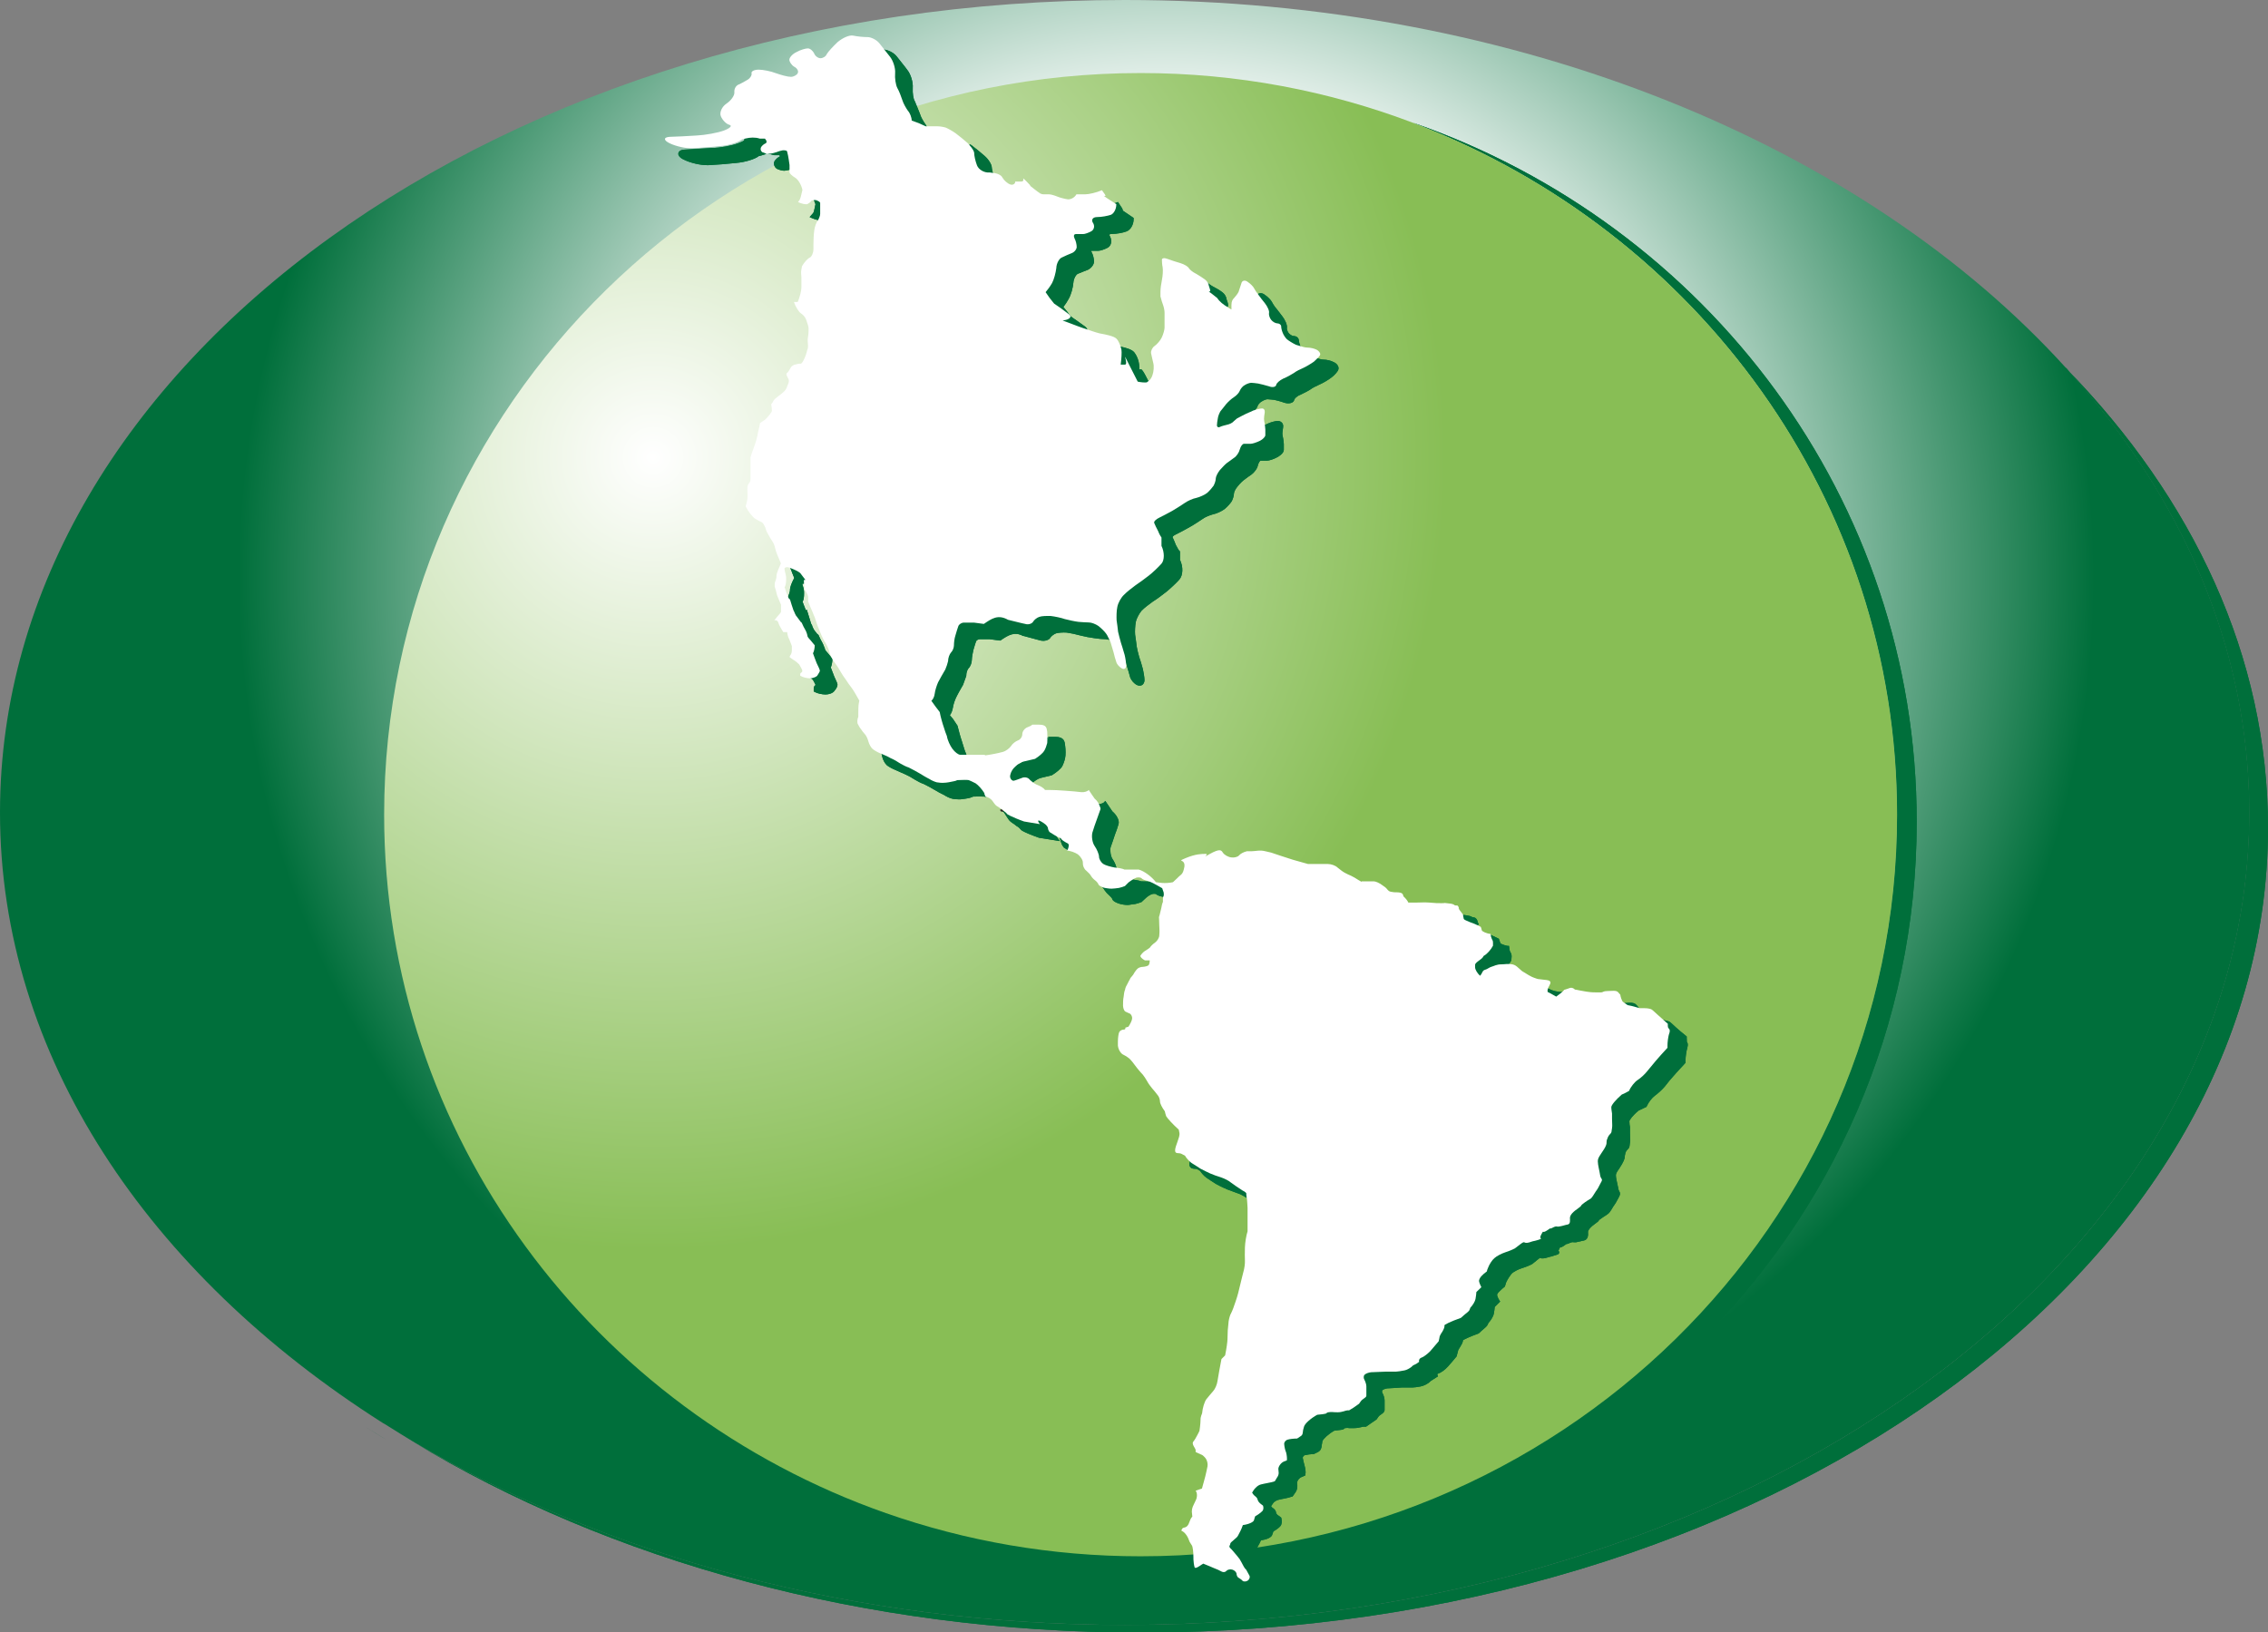 <?xml version="1.0" encoding="UTF-8"?>
<svg xmlns="http://www.w3.org/2000/svg" xmlns:xlink="http://www.w3.org/1999/xlink" viewBox="0 0 154.63 111.3">
  <rect x="0" y="0" width="154.63" height="111.3" fill="#808080" stroke="none"/>
  <defs>
    <style>
      .cls-1 {
        stroke: #2a2a26;
        stroke-width: .1px;
      }

      .cls-1, .cls-2 {
        fill: #2b2b23;
      }

      .cls-3 {
        mix-blend-mode: multiply;
      }

      .cls-3, .cls-4, .cls-5, .cls-6, .cls-7, .cls-2, .cls-8, .cls-9 {
        stroke-width: 0px;
      }

      .cls-3, .cls-9 {
        fill: #006f3b;
      }

      .cls-4 {
        fill: none;
      }

      .cls-5 {
        fill: url(#radial-gradient);
      }

      .cls-6 {
        fill: url(#radial-gradient-2);
      }

      .cls-7 {
        fill: url(#radial-gradient-3);
      }

      .cls-10 {
        isolation: isolate;
      }

      .cls-8 {
        fill: #fff;
      }
    </style>
    <radialGradient id="radial-gradient" cx="1180.98" cy="-3728.84" fx="1180.98" fy="-3728.84" r="140.06" gradientTransform="translate(-489.03 1829.27) scale(.48)" gradientUnits="userSpaceOnUse">
      <stop offset=".45" stop-color="#fff"/>
      <stop offset=".94" stop-color="#006f3b"/>
    </radialGradient>
    <radialGradient id="radial-gradient-2" cx="1184.47" cy="-3728.97" fx="1184.47" fy="-3728.97" r="140.25" xlink:href="#radial-gradient"/>
    <radialGradient id="radial-gradient-3" cx="3331.03" cy="-7544.51" fx="3331.03" fy="-7544.51" r="216.21" gradientTransform="translate(-788.23 1917.31) scale(.25)" gradientUnits="userSpaceOnUse">
      <stop offset="0" stop-color="#fff"/>
      <stop offset="1" stop-color="#88be55"/>
    </radialGradient>
  </defs>
  <g class="cls-10">
    <g id="Capa_2" data-name="Capa 2">
      <g id="Capa_1-2" data-name="Capa 1">
        <g>
          <path class="cls-2" d="m24.92,97.28c-.14-.09-.28-.18-.42-.26.14.08.28.17.42.26Z"/>
          <path class="cls-5" d="m26.49,98.25c-.53-.32-1.06-.64-1.58-.97.52.33,1.04.66,1.58.97Z"/>
          <path class="cls-9" d="m140.86,25.09c7.89,8.71,12.5,19.12,12.5,30.31,0,30.59-34.32,55.4-76.66,55.4-18.44,0-35.37-4.71-48.6-12.54,13.41,8.13,30.76,13.05,49.71,13.05,42.43,0,76.82-24.57,76.82-54.87,0-11.66-5.1-22.46-13.78-31.34Z"/>
          <path class="cls-3" d="m140.86,25.09c7.89,8.71,12.5,19.12,12.5,30.31,0,30.59-34.32,55.4-76.66,55.4-18.44,0-35.37-4.71-48.6-12.54,13.41,8.13,30.76,13.05,49.71,13.05,42.43,0,76.82-24.57,76.82-54.87,0-11.66-5.1-22.46-13.78-31.34Z"/>
          <path class="cls-6" d="m140.86,25.09C127.16,9.99,103.55,0,76.7,0,34.33,0,0,24.81,0,55.4c0,16.58,10.11,31.46,26.1,41.62.15.08.29.17.43.26.52.33,1.05.65,1.57.97,13.23,7.84,30.16,12.54,48.6,12.54,42.34,0,76.66-24.81,76.66-55.4,0-11.19-4.61-21.59-12.5-30.31Z"/>
          <path class="cls-8" d="m50.99,44.29l-.15-.07s.12.03.15.05v.02Z"/>
          <path class="cls-3" d="m96.41,8.4c19.27,7.33,32.94,25.68,32.94,47.14,0,27.93-23.11,50.57-51.58,50.57-6.09,0-11.93-1.04-17.35-2.94,5.8,2.21,12.1,3.43,18.7,3.43,28.48,0,51.56-22.64,51.56-50.57,0-21.98-14.31-40.67-34.28-47.64Z"/>
          <path class="cls-3" d="m96.41,8.4c19.27,7.33,32.94,25.68,32.94,47.14,0,27.93-23.11,50.57-51.58,50.57-6.09,0-11.93-1.04-17.35-2.94,5.8,2.21,12.1,3.43,18.7,3.43,28.48,0,51.56-22.64,51.56-50.57,0-21.98-14.31-40.67-34.28-47.64Z"/>
          <path class="cls-7" d="m96.41,8.4c-5.78-2.2-12.07-3.42-18.64-3.42-28.49,0-51.58,22.64-51.58,50.56,0,21.96,14.27,40.64,34.22,47.63,5.43,1.9,11.27,2.94,17.35,2.94,28.48,0,51.58-22.63,51.58-50.57,0-21.47-13.67-39.81-32.94-47.14Z"/>
          <path class="cls-4" d="m77.78,59.92c-.06-.06-.22-.07-.36-.05-.11.03-.26.12-.39.22.02,0,.05.01.07.02.26.02.55.08.67.13h.79c-.16-.08-.31-.14-.38-.15-.18-.04-.36-.11-.39-.17Z"/>
          <path class="cls-4" d="m69.93,51.92c-.17.04-.18.04-.18.04-.18.04-.41.18-.57.34.12-.03.2-.05.29-.08.16-.03.33-.17.46-.31Z"/>
          <path class="cls-4" d="m53.69,38.72c-.11-.05-.26-.01-.28.08l.02.17c.05.18.09.34.09.46v.12c0,.25-.05.49-.11.5l.11.34c.12.33.05.13.12.33.1.2.11.19.14.17l.11.36.13.39c.05.08.09.18.09.2l.08.16s.04.04.05.06c-.02-.05-.03-.09-.06-.2l-.14-.33c-.04-.2-.12-.47-.17-.58v-.17c0-.17.14-.29.14-.53s.2-.62.27-.75v-.13c-.06-.17-.12-.33-.18-.49-.01,0-.04-.02-.05-.02-.06-.03-.24-.09-.34-.13Z"/>
          <path class="cls-1" d="m68.24,55.2c.01.06.02.07.02.07.04,0,.07.03.12.04-.04-.04-.08-.07-.12-.1-.01,0-.02-.01-.02-.01Z"/>
          <path class="cls-9" d="m110.94,68.69c.17.03.36.08.53.13l.42.11-.26-.35-.04-.03c-.11-.16-.3-.18-.43-.18-.07,0-.15,0-.23.01l-.43.04.38.23.06.03Z"/>
          <path class="cls-9" d="m53.88,11.55v-.28c-.02-.25-.07-.52-.1-.65v-.07c-.04-.1-.06-.19-.09-.27-.06-.12-.25-.14-.35-.14-.03,0-.06,0-.1.01-.12.02-.33.09-.48.15l-.39.17.41.11s.04,0,.05,0h.31s.04.07.05.07c-.12.06-.3.19-.39.35-.08.18,0,.4.17.51.14.07.36.13.49.13.08,0,.19-.02.31-.05l.11-.03Z"/>
          <path class="cls-9" d="m75.34,43.58s.03,0,.05,0c.02,0,.05.01.07.02l.28.03-.14-.26c-.04-.07-.07-.14-.11-.18-.1-.17-.37-.42-.57-.58-.18-.13-.48-.26-.73-.26-.13,0-.46-.02-.7-.04-.25-.03-.66-.12-.9-.19-.26-.08-.71-.18-1-.21-.06,0-.13,0-.2,0-.21,0-.48.01-.63.06-.2.07-.42.24-.5.4-.04.05-.17.14-.38.07-.13-.02-.34-.08-.58-.14-.18-.05-.38-.1-.57-.14-.23-.13-.44-.19-.66-.19-.39,0-.71.21-1.07.46l-.65-.09h-.67c-.23,0-.47.15-.53.33-.06.15-.15.46-.2.65-.07.22-.11.56-.11.72,0,.11-.07.3-.15.38-.13.13-.23.42-.24.67l-.17.52c-.16.28-.38.66-.49.88-.1.22-.23.59-.24.81-.03.2-.13.36-.18.39l-.13.08.65.87c.06.29.19.75.28,1.05l.09.29.1.26c.04.28.22.7.41.94.14.18.42.46.63.46h.34l.21-.03-.08-.2c-.04-.1-.08-.21-.11-.29l-.18-.58c-.11-.31-.23-.79-.3-1.06l-.3-.45-.22-.27c.11-.13.17-.32.2-.48.03-.22.13-.53.23-.73.09-.2.32-.6.47-.86l.22-.61v-.05c0-.18.09-.4.15-.46.14-.13.23-.4.23-.6,0-.13.05-.43.1-.64.06-.22.15-.5.19-.61.04-.07.14-.14.26-.14h.66l.68.09h.06l.04-.03c.51-.35.93-.59,1.5-.28h.04c.4.11.93.25,1.15.31.29.07.61-.04.68-.21.08-.1.25-.24.39-.28.12-.04.47-.07.72-.05.23.03.66.12.94.2.26.07.69.15.94.18.23.04.57.07.74.07Z"/>
          <path class="cls-9" d="m99.65,62.72s.05.13.5.3c.12.04.3.1.5.2l.18-.22-.04-.05s-.03-.04-.04-.05c0-.05-.01-.1-.03-.14-.08-.19-.19-.21-.29-.22t-.05-.01c-.14-.09-.28-.1-.46-.13l-.16-.02h-.17l.02.17c.01.07.03.13.04.16Z"/>
          <path class="cls-9" d="m52.33,9.77c.02-.12-.03-.25-.16-.37l-.04-.04h-.38c-.3-.1-.66-.1-1.01,0l.02.17-.06.07c-.06.04-.17.09-.36.16-.43.17-1.23.32-1.8.33-.58.03-1.4.08-1.83.11-.1,0-.41.02-.46.24-.05.24.29.41.41.46.4.2,1.07.36,1.54.36.04,0,.09,0,.12,0,.49-.02,1.31-.09,1.87-.15.59-.05,1.27-.25,1.53-.46.01,0,.07-.02.1-.03.04,0,.08-.02.12-.03l.29-.09-.25-.17s-.07-.08-.05-.12c.05-.09.16-.19.24-.22.09-.04.15-.11.16-.2Z"/>
          <path class="cls-9" d="m55.43,14.54l-.23.26.18.08c.11.05.22.08.33.11l.12.03.05-.12c.03-.08.07-.2.07-.3v-.79c-.02-.09-.1-.16-.22-.22l-.31-.15.12.33s.02.06.03.09c.01.02.02.04.03.05l-.04.2c-.04.21-.07.34-.12.42Z"/>
          <path class="cls-9" d="m82.3,19.77h-.04l-.03.1c-.04.11.01.14.22.29l.38.29c.15.23.42.46.75.65l.1-.16s.02-.02.03-.03c0-.01,0-.02.01-.03v-.02s0,0,0,0c.02-.08,0-.17-.01-.2l-.09-.27c-.01-.16-.14-.37-.29-.47-.15-.12-.44-.29-.66-.4-.06-.03-.14-.09-.23-.15l-.23-.19v.3s0,.02.03.12l.05.17Z"/>
          <path class="cls-9" d="m66.4,11.37c.12.32.54.58.94.58.04,0,.04,0,.11,0,.03,0,.06.01.09.01h.19s-.04-.18-.04-.18c-.06-.23-.07-.32-.07-.35,0-.21-.21-.55-.48-.79-.23-.21-.61-.51-.83-.68-.03-.03-.07-.06-.11-.08-.03-.01-.05-.03-.07-.04l-.19.21c.22.24.28.39.28.43,0,.18.08.57.2.88Z"/>
          <path class="cls-9" d="m69.1,53.41c.08-.02.2-.06.33-.11.07-.03.15-.05.24-.08.11-.06.29-.03.36.06.02.03.06.05.1.09l.15.12.1-.09c.14-.15.38-.3.54-.35l.78-.19.04-.02c.28-.17.57-.41.68-.59.08-.16.17-.4.2-.58.04-.17.04-.54,0-.83-.03-.27-.06-.6-.66-.6h-.49v.14s0,.01,0,.01l-.07-.12s-.05.02-.07.04l-.09.04v.09c0,.09,0,.17-.01.22-.04.16-.11.37-.19.5-.06.1-.28.31-.55.47l-.6.15-.03.03c-.14.14-.29.25-.39.27l-.09.02c-.06.02-.12.04-.2.05h-.04s-.03.04-.03.04c-.01.01-.03.02-.04.03-.03.03-.06.05-.09.09-.18.2-.31.53-.27.74.03.21.18.37.35.37h.06Z"/>
          <path class="cls-9" d="m75.93,59.31h.23s-.05-.18-.05-.18c-.04-.15-.12-.36-.26-.56-.13-.2-.18-.58-.13-.8l.14-.4c.06-.17.11-.34.15-.45.09-.22.2-.55.25-.73.08-.26-.14-.63-.42-.87l-.48-.71-.13.13s-.16.08-.31.09h-.18s.07.23.07.23c.01.03.03.1.03.11-.04.14-.12.35-.18.54l-.06.18c-.08.21-.21.6-.3.88-.07.32,0,.77.17,1.03.16.22.28.54.28.65,0,.2.15.47.34.61.18.12.56.22.84.26Z"/>
          <path class="cls-9" d="m71.67,20.84l.04.03c.3.19.68.47.9.65l.16-.16-.03.27s-.1.1-.4.13l-.04.28,1.05.4c.17.06.31.1.44.15l.47.14-.15-.31s-.04-.08-.1-.13c-.24-.18-.68-.49-1.01-.72l-.23-.31h0s-.27-.33-.27-.33c.12-.15.27-.38.37-.57.15-.26.28-.73.31-1.07.02-.3.18-.56.3-.62.1-.04.27-.11.42-.17.09-.04.18-.07.26-.1.24-.11.43-.36.43-.57s-.08-.49-.16-.63c-.03-.05-.03-.09-.04-.1h.48c.17,0,.46-.11.65-.21.25-.14.32-.48.15-.79-.03-.05-.04-.09-.03-.1,0-.02.06-.05.19-.05.3,0,.74-.08.97-.17.28-.1.49-.46.49-.84v-.08l-.65-.44s-.06-.04-.09-.06c0-.08-.04-.15-.06-.18l-.27-.41-.11.05s-.04.02-.07.02c-.03,0-.05.02-.07.02l-.09.03v.1c-.01.27-.16.53-.28.57-.21.07-.61.15-.89.15-.2,0-.36.08-.44.21-.06.12-.06.26.03.4.05.07.07.15.05.23-.01.06-.04.11-.1.14-.18.1-.41.17-.49.17h-.49c-.14,0-.21.08-.24.12-.06.1-.06.23.01.38.07.13.13.37.13.52,0,.09-.11.23-.26.29-.18.08-.49.21-.69.3-.23.1-.44.48-.46.84-.05.3-.16.75-.28.96-.12.23-.32.5-.41.59l-.08.09.34.49.31.39Z"/>
          <path class="cls-9" d="m60.82,5.03c-.02.38.04.85.17,1.09.11.21.25.56.32.8.09.27.29.61.41.77.12.14.22.41.22.58v.1l.57.22.88.38-.23-.39-.02-.03s-.04-.08-.06-.1c-.12-.16-.3-.47-.36-.69-.09-.22-.23-.59-.35-.86-.1-.15-.16-.54-.14-.91.03-.39-.14-.94-.37-1.22l-.15-.2c-.2-.25-.43-.54-.57-.72-.17-.22-.5-.41-.8-.46l-.36-.06.52.68c.2.24.34.7.31,1.01Z"/>
          <path class="cls-9" d="m76.39,23.63l-.23-.05.08.28s.01.04.01.05c.03.14,0,.54-.05.98l-.02.16h.46c.07,0,.13-.03.16-.07l.61,1.21h.06c.16.05.37.08.54.08.06,0,.11,0,.17-.02.04-.01.07-.04.06-.04l.14-.06-.07-.14c-.04-.08-.07-.13-.12-.23q-.3-.6-.4-.6h-.07l-.04.05c0-.17,0-.33-.02-.41-.02-.22-.14-.53-.26-.7-.11-.18-.25-.32-1.01-.49Z"/>
          <path class="cls-9" d="m72.02,56.94l-.02-.06-.05-.03s-.02-.01-.05-.02l-.32-.2c-.05-.06-.07-.14-.07-.16,0-.15-.2-.34-.21-.35-.1-.09-.28-.21-.43-.28-.12-.05-.23-.02-.28.08-.02.03-.02.07-.02.1l-.78-.12c-.35-.12-.7-.26-.94-.38l-.47-.23.29.44c.13.21.21.28.23.29.03.02.07.05.12.09.09.05.18.12.29.21.14.07.25.19.26.21.02.04.07.16,1.27.59l1.42.23-.2-.28c-.04-.06-.05-.09-.06-.12Z"/>
          <path class="cls-9" d="m83.58,81.06c.17.07.52.2.75.28.2.06.43.18.57.27l.25.15-.03-.29c-.01-.07-.02-.12-.02-.14v-.07l-.2-.16-.12-.06c-.3-.2-.67-.45-.78-.54-.15-.13-.46-.29-.71-.38-.25-.07-.57-.19-.74-.26-.16-.07-.46-.22-.65-.32-.08-.05-.18-.11-.27-.18-.11-.07-.22-.14-.31-.19l-.19-.11-.02.22-.02.07c0,.32.24.33.36.34.06,0,.14,0,.18.03l.19.11c.09.14.27.35.44.47.15.1.44.3.64.42.19.11.51.27.69.33Z"/>
          <path class="cls-9" d="m79.42,60.84l-.11-.34-.04-.03c-.2-.13-.43-.26-.64-.36l-.82-.02c-.16-.06-.46-.11-.7-.14l-.11-.02-.09.07s-.07.05-.1.08l-.23.23c-.06.03-.21.07-.36.1-.16.03-.35.05-.47.05-.06,0-.16,0-.31-.03l-.35-.05.2.28s.02.02.02.04l.03.03c.06.1.2.25.3.33.06.06.17.17.18.2.02.09.09.22.48.35.18.06.42.09.56.09h.05c.06,0,.14-.02.22-.03.09-.01.18-.03.29-.04.13-.03.31-.09.41-.13l.31-.29c.12-.11.33-.24.44-.26.1-.02.2,0,.23,0,.12.13.4.18.47.19l.18.03v-.18s-.01-.09-.04-.16Z"/>
          <path class="cls-9" d="m80.43,37.58l-.04-.04s-.14-.21-.22-.38c-.07-.19-.18-.44-.23-.54,0-.02.07-.12.27-.2.23-.11.65-.34.93-.5.29-.16.66-.41.84-.53.16-.13.5-.26.71-.32.27-.05.61-.22.8-.36.17-.14.38-.37.48-.52.08-.14.16-.39.16-.55,0-.08.1-.31.26-.49.15-.19.37-.4.47-.46.11-.09.32-.24.47-.34.18-.13.41-.42.44-.66.05-.16.14-.27.16-.28h.44c.15,0,.47-.1.7-.23.05-.02.46-.25.46-.51v-.38c0-.12-.03-.3-.05-.42-.03-.13-.05-.24-.05-.31,0-.05.02-.22.05-.41.02-.13,0-.25-.08-.33-.07-.07-.16-.12-.27-.12-.15,0-.43.07-.64.16-.1.04-.21.09-.33.15l-.1.05.03.17s.01.09.01.12v.39s-.11.17-.3.26c-.23.11-.48.18-.58.18h-.44c-.2,0-.36.25-.43.49-.04.18-.19.4-.34.5-.09.07-.2.14-.29.21-.07.05-.14.1-.18.13-.12.09-.34.33-.52.51-.15.18-.31.47-.31.67,0,.11-.07.3-.12.41-.08.12-.26.33-.41.45-.15.11-.46.25-.68.31-.25.05-.61.21-.83.37-.11.08-.51.35-.81.51-.23.14-.54.3-.78.42l-.12.06c-.22.1-.39.24-.43.38-.03.07-.02.14.01.19l.04.1c.06.13.14.3.21.43.06.16.15.34.22.44v.58c.21.42.18.88.04,1.05-.21.24-.6.61-.86.81-.29.23-.69.52-.91.67-.24.17-.6.45-.78.64-.22.21-.44.61-.49.9-.07.29-.07.74-.05.96.02.13.04.29.05.44.02.13.04.25.04.34.03.2.14.58.21.79.02.08.05.18.08.28l.04.07c.11.16.24.4.28.55.06.15.15.46.2.67l.09.3c.04.14.08.28.11.39.07.18.26.42.47.51.06.03.12.04.17.04.1,0,.18-.04.24-.11.05-.07.09-.16.09-.26,0-.2-.06-.54-.11-.76l-.02-.07c-.06-.22-.15-.54-.23-.75-.07-.24-.15-.58-.18-.76v-.04c-.03-.19-.06-.51-.1-.73-.02-.22,0-.62.05-.87.05-.25.25-.6.39-.76.18-.19.53-.45.75-.61.26-.16.68-.47.94-.68.26-.21.68-.6.89-.84.25-.29.27-.86.04-1.34v-.59Z"/>
          <path class="cls-9" d="m72.55,57.24l-.33-.22.11.38s.02.04.03.06c.01.09.07.18.15.3l.04.04.16.1.16.1.06-.18c.02-.08.09-.29-.11-.42-.09-.05-.18-.1-.27-.16Z"/>
          <path class="cls-9" d="m115.02,70.94s-.02-.03-.02-.04v-.23l-.05-.04c-.22-.18-.54-.44-.71-.6l-.03-.03c-.2-.18-.32-.3-.36-.32-.04-.04-.1-.05-.18-.07l-.53-.13.39.37s.01.01.03.02v.09c0,.13.06.19.09.23.04.03.04.04.02.13-.11.32-.14.77-.14.92v.11c-.27.29-.6.66-.76.85l-.09.1c-.15.18-.36.43-.5.6-.14.18-.43.46-.63.58-.22.14-.48.47-.62.76l-.45.22-.03.02c-.23.2-.75.69-.75.97,0,.15.03.36.05.43v.37c0,.15,0,.25,0,.31,0,.1,0,.15,0,.28-.02.08-.02.14-.03.18-.01.1-.01.1-.08.16-.13.14-.18.29-.25.49-.01.06-.02.11-.02.15,0,.08,0,.16-.16.42-.06.1-.12.18-.17.26-.16.26-.27.42-.27.65,0,.17.05.41.1.64.03.12.05.24.06.34.03.15.08.22.12.28,0,0,0,.02-.06.12-.15.3-.23.45-.35.6-.05.06-.08.13-.12.19-.06.1-.13.2-.17.24-.12.07-.34.21-.56.38-.09.07-.12.1-.15.15,0,.01-.04.05-.23.18-.37.26-.55.5-.55.74v.07c0,.16,0,.23-.06.24-.07.01-.14.03-.2.05-.09.02-.18.05-.33.07-.07,0-.11,0-.14,0-.11-.01-.2,0-.41.11h0s-.05,0-.05,0q-.06,0-.28.16c-.12.08-.17.1-.17.1h-.06c-.11-.01-.14.05-.24.24-.06.12-.09.21-.08.3-.01,0-.03,0-.05.02-.18.05-.23.06-.28.07-.07.02-.12.03-.34.1-.11.03-.16.03-.2.01-.03-.01-.07-.03-.12-.03-.08,0-.16.04-.32.17l-.36.28c-.08.05-.36.18-.6.25-.31.09-.65.29-.8.43-.17.14-.39.47-.48.71l-.07.22c-.12.09-.28.22-.35.31-.1.1-.2.28-.2.42,0,.09.06.26.13.41l-.31.3v.06c0,.07-.02.28-.05.45-.02.13-.17.37-.31.52l-.09.2s-.15.15-.21.2c-.06.05-.12.1-.16.13-.09.09-.15.14-.15.14-1.14.4-1.17.54-1.19.6v.09s0,.02,0,.02c0,.05-.04.15-.12.28-.16.21-.2.32-.21.38l-.06.28c-.15.18-.39.46-.54.65-.19.18-.44.36-.53.39-.11.03-.21.11-.26.21-.02.05-.04.1-.04.14l-.32.18-.04.04c-.12.14-.37.28-.54.31-.22.05-.44.08-.52.08h-.7c-.24,0-.5.02-.7.03-.13.01-.23.01-.31.01-.18.02-.42.1-.53.2-.14.14-.14.39-.04.53.05.09.11.27.11.37v.61s-.07.07-.11.09c-.09.06-.18.12-.25.22l-.11.14c-.21.17-.48.34-.6.41h-.08c-.07,0-.13.02-.22.04-.12.04-.26.08-.45.08-.12,0-.21,0-.28-.01-.13-.01-.22-.01-.38.02-.11.03-.16.06-.18.1,0,0-.04,0-.18.03l-.37.04-.05.02c-.41.22-.89.62-.98.91l-.06.22c-.01.05-.02.09-.02.14-.02.13-.02.16-.12.22l-.18.11c-.22,0-.52.04-.67.09-.21.07-.36.28-.31.46,0,.08.04.38.13.58.04.15.06.31.06.4l-.14.06c-.25.12-.46.4-.46.63,0,.05,0,.09,0,.15.02.12.03.21-.08.36l-.13.21c-.09.03-.23.06-.41.09-.09.02-.2.04-.31.07-.06.01-.13.03-.18.04-.16.04-.32.17-.41.27-.1.1-.22.29-.26.36l-.04.08.15.21c.04.06.09.09.14.13.07.05.11.09.12.15.05.22.18.33.3.41l.09.06c0,.05,0,.13-.02.17-.02.05-.21.22-.46.35l-.05.03-.1.31c-.03.06-.28.19-.64.23h-.09s-.02.1-.02.1c-.07.21-.15.35-.21.49-.04.06-.07.13-.1.2-.03.08-.17.19-.27.27-.16.14-.28.23-.28.37,0,0,0,.02-.02.04-.02.06-.09.19.06.35l.11.11c.23.27.47.57.52.63.05.07.12.2.18.33l.17.29.08.09c.05.11.15.28.22.4.01.03,0,.11-.07.16-.02.02-.07.03-.11.03-.04,0-.05,0-.05,0-.09-.09-.24-.18-.31-.22-.01-.01-.05-.07-.06-.13,0-.19-.2-.38-.38-.43-.2-.07-.45,0-.57.14-.04.05-.09.03-.14,0-.14-.08-.38-.19-.54-.25-.07-.03-.18-.07-.28-.12l-.21-.09.02.29c0,.09,0,.18,0,.28v.12c0,.14.06.44.09.58.03.08.11.14.21.14.15,0,.37-.15.47-.23l.06-.04.18.07c.18.08.36.15.48.19.15.06.36.17.49.23.18.11.42.08.54-.08,0-.02.14-.06.23-.03.09.03.18.12.18.17.02.14.1.32.24.39.04.01.17.1.22.13.05.07.14.11.24.11s.21-.04.3-.1c.1-.06.17-.16.19-.26.02-.09,0-.18-.03-.23-.03-.08-.1-.18-.16-.27-.02-.05-.06-.1-.09-.15l-.09-.14-.06-.08c-.09-.18-.21-.42-.28-.5-.06-.09-.29-.4-.53-.66l-.13-.15s.04-.09.04-.13c.02-.04.12-.13.2-.18.14-.12.29-.25.35-.39.03-.1.08-.18.13-.28.06-.09.11-.21.17-.34.35-.05.74-.18.78-.41l.07-.2c.18-.1.52-.33.54-.48.04-.11.04-.29,0-.41v-.04s-.17-.13-.17-.13c-.11-.06-.16-.12-.19-.22-.02-.17-.14-.26-.23-.32-.03-.03-.07-.05-.07-.07l-.04-.05c.05-.08.12-.17.17-.24.05-.06.19-.15.29-.18.11-.03.32-.08.46-.1.19-.03.43-.1.49-.13h.05s.21-.3.21-.3c.15-.24.13-.42.11-.56,0-.04,0-.07,0-.11,0-.1.12-.29.29-.36l.27-.12v-.07c.04-.13,0-.4-.06-.61-.05-.15-.1-.41-.12-.52,0-.05.06-.14.12-.17.15-.04.43-.08.63-.08l.29-.14c.21-.12.23-.28.25-.41,0-.04,0-.08.02-.13l.03-.2c.06-.16.42-.5.82-.72l.35-.04c.21-.02.3-.05.34-.12,0,0,.01,0,.04-.01.12-.02.18-.02.29,0,.08,0,.18,0,.31,0,.21,0,.39-.04.51-.07.06-.02.12-.03.15-.03h.16l.04-.02c.06-.04.17-.12.3-.21.11-.08.26-.18.38-.26l.14-.2c.04-.06.12-.1.18-.15.11-.08.23-.16.23-.3v-.65c0-.16-.07-.37-.15-.51-.04-.06-.02-.15,0-.18.04-.05.19-.11.33-.13.16,0,.61-.04.99-.06h.73c.09,0,.34-.03.55-.07.23-.04.54-.2.69-.37l.5-.32-.04-.1s0-.04,0-.05c0-.02.03-.04.06-.04.17-.05.47-.26.66-.48.16-.18.43-.49.59-.69l.11-.42s.06-.13.14-.24c.06-.1.19-.3.18-.44.13-.08.48-.25,1.01-.44.03,0,.11-.05.23-.18.04-.03.08-.07.13-.11.14-.12.29-.24.33-.36l.04-.09c.16-.17.34-.45.37-.65.03-.14.05-.32.06-.44l.37-.37-.06-.09c-.1-.16-.15-.32-.15-.37,0-.03.05-.13.13-.2l.07-.07c.09-.09.2-.19.29-.26l.04-.03.09-.29c.09-.21.29-.5.4-.62.14-.12.45-.28.69-.35.26-.08.58-.21.7-.29l.37-.3c.1-.08.14-.1.14-.11.07.04.18.06.39.01.17-.05.24-.06.28-.08.07-.01.11-.02.35-.1.21-.06.26-.07.29-.16.02-.05,0-.1-.04-.16,0,0,0-.03.05-.12.02-.05.04-.07.05-.1.08,0,.18-.05.32-.15.05-.03.08-.06.11-.08h0s.09,0,.2-.06c.12-.06.17-.06.22-.07.03,0,.07.01.13.01.03,0,.06,0,.11,0,.15-.03.23-.06.32-.07.06-.02.12-.04.22-.05.31-.07.29-.41.28-.56v-.05s.02-.2.44-.5c.24-.17.28-.21.31-.28,0,0,.01-.02.06-.05.15-.11.3-.21.43-.29l.11-.08c.1-.07.17-.18.24-.29.04-.07.08-.13.12-.2.12-.16.22-.32.38-.63.12-.21.11-.31.04-.43-.02-.04-.05-.08-.06-.17-.02-.09-.04-.19-.06-.28-.05-.22-.11-.48-.11-.64,0-.12.07-.23.21-.43.06-.09.12-.19.2-.32.18-.32.2-.45.2-.56,0-.04.01-.06.02-.11.02-.14.06-.23.17-.34.12-.11.13-.2.14-.31,0-.04.01-.1.02-.16.03-.17.02-.25.01-.35,0-.07-.01-.15-.01-.29v-.42c-.02-.07-.04-.26-.04-.4.01-.08.23-.4.63-.72l.54-.26.02-.05c.11-.25.36-.57.54-.7.21-.15.52-.43.7-.65.16-.21.4-.51.58-.7.1-.11.26-.3.44-.49.12-.12.23-.25.34-.37l.04-.04v-.22c0-.17.05-.57.13-.84.06-.22,0-.32-.06-.41Z"/>
          <path class="cls-9" d="m83.45,27.51c-.07.09-.15.19-.22.28-.06.08-.13.15-.17.21-.08.13-.18.34-.21.54-.02.19-.06.39-.06.5,0,.15.11.26.26.26.06,0,.11-.01.16-.04.08-.04.23-.08.35-.11l.1-.02c.18-.04.43-.15.55-.29.09-.09.17-.16.16-.16l.38-.2c.18-.09.31-.15.44-.21.02-.01.04-.03.06-.05.02-.02.05-.04.07-.05.16-.1.4-.34.43-.51.04-.1.19-.26.31-.31.11-.07.28-.13.35-.13.09,0,.31.03.46.04.14.03.46.11.7.2.33.1.63.01.67-.2.02-.08.17-.25.41-.34.23-.11.58-.28.74-.4.11-.08.32-.19.61-.32.21-.09.55-.29.76-.45.21-.15.44-.4.49-.56.06-.2-.12-.42-.32-.5-.18-.1-.47-.17-.7-.17-.09,0-.27-.04-.48-.11l-.08-.03-.06.06s-.04.04-.06.06c-.03.03-.06.06-.09.08-.21.15-.53.34-.7.41-.2.08-.49.23-.64.35-.18.11-.49.29-.73.38-.24.12-.52.34-.55.53,0,.02-.15.05-.3,0-.27-.09-.61-.17-.76-.2-.16-.03-.38-.06-.5-.06-.15,0-.38.09-.5.17-.17.09-.34.28-.41.47-.04.09-.18.26-.34.36-.18.11-.43.34-.57.51Z"/>
          <path class="cls-9" d="m70.85,13.22c.07.04.12.06.16.07-.16-.15-.17-.14-.16-.07Z"/>
          <path class="cls-9" d="m67.18,54.03c-.16-.27-.43-.58-.64-.71-.18-.1-.43-.21-.52-.23-.01,0-.07-.02-.31-.02-.14,0-.32,0-.5.01l-.27.09c-.2.05-.47.09-.62.1-.14.01-.36,0-.46-.02-.14-.03-.34-.12-.48-.22l-.32-.17c-.45-.28-.95-.55-1.12-.62-.12-.03-.32-.13-.56-.26-.04-.02-.4-.26-.65-.36-.1-.05-.23-.12-.38-.18l-.26-.12.06.28c.05.21.17.44.32.58.11.09.36.23.58.32.09.04.23.1.36.16.12.05.25.11.34.15.18.08.47.24.61.34.17.1.44.25.61.3.14.06.59.3,1.07.59l.32.16c.15.1.39.22.54.25.14.04.35.05.46.05.04,0,.09,0,.13,0,.15-.02.45-.05.66-.11l.21-.08c.3-.01.58,0,.69,0l.2.02-.05-.19-.02-.1Z"/>
          <path class="cls-9" d="m56.64,45.52c.07-.16.11-.39.11-.56v-.05l-.31-.38c-.18-.2-.18-.21-.19-.24,0-.04-.01-.08-.05-.16-.05-.15-.11-.26-.17-.38-.05-.09-.11-.18-.15-.29-.06-.15-.09-.21-.15-.22-.02-.03-.05-.06-.07-.09-.07-.09-.16-.19-.2-.28l-.07-.15c-.01-.07-.06-.16-.09-.2l-.23-.75-.07-.21-.06.05s0,0-.01-.01q-.04-.11-.04-.13s-.01-.04-.08-.2l-.09-.24c.08-.13.1-.35.1-.54v-.11c0-.14-.04-.32-.1-.48l-.02-.1h.04l.14-.02v-.05h.05l.04-.08c.04-.09.02-.12-.12-.31l-.25-.33-.02-.03c-.14-.1-.32-.21-.44-.25l-.3-.1.12.29c.05.15.12.3.18.46v.07s-.02.02-.02.02c-.14.27-.26.55-.26.77,0,.1-.04.18-.06.26-.04.09-.07.17-.07.27v.23c.06.1.13.36.18.59l.14.32.09.23c.06.1.14.21.21.3.03.04.06.07.08.1.01.02.03.04.06.06,0,0,0,.02,0,.03.06.15.13.26.18.36.06.1.11.18.14.3.02.06.02.1.03.12.02.12.05.16.25.38l.25.3c0,.16-.05.34-.1.41l-.04.06.28.76c.12.23.2.41.2.44,0,.02-.04.09-.14.25,0,0-.02.03-.12.07l-.21.09.22.19.14.26c.04.07.04.1.02.1-.04.03-.11.09-.11.2v.22l.07.04c.18.1.5.17.74.17.22,0,.51-.09.61-.26.1-.11.2-.28.2-.4,0-.07-.04-.18-.22-.56l-.23-.6Z"/>
          <path class="cls-9" d="m86.34,21.35c-.04.17.04.43.18.59.14.17.37.29.54.29.06,0,.1.04.1.06,0,.14.06.35.11.49.06.16.21.37.32.49.13.13.44.31.68.43.05.02.11.03.16.05l.33.1-.11-.27c-.05-.13-.09-.27-.09-.33,0-.2-.15-.34-.37-.34-.08,0-.24-.09-.33-.2-.08-.1-.13-.28-.12-.34.04-.21-.13-.57-.31-.8-.12-.16-.26-.33-.36-.47-.06-.07-.1-.13-.14-.17-.07-.1-.18-.26-.23-.37-.07-.12-.27-.33-.48-.47-.18-.14-.39-.13-.54.02l-.09.09.45.59c.2.25.28.5.27.57Z"/>
          <path class="cls-9" d="m100.42,65.81v.17c0,.23.2.53.38.69l.11.1.21-.26s.04-.07.05-.11c.04-.08.04-.1.11-.12.09-.02.17-.07.25-.12.07-.04.13-.08.19-.1.06-.01.12-.03.18-.05.13-.05.26-.1.46-.1.11,0,.22,0,.34-.02h.06s.04-.06.04-.06c.09-.1.18-.23.24-.35l.02-.27c0-.15-.04-.22-.08-.29-.02-.03-.03-.05-.05-.11l-.05-.32h-.11c-.26-.05-.45-.15-.47-.17l-.11-.31-.05-.03c-.12-.06-.27-.13-.42-.2l-.28-.12.09.3c.02.08.05.12.07.17.02.04.03.06.03.12v.19c-.12.23-.38.52-.55.6l-.04.02-.11.17s-.11.09-.17.14c-.18.14-.35.26-.35.43Z"/>
          <path class="cls-9" d="m105.66,67.89l.45.25.07-.04c.1-.07.2-.14.29-.22l.28-.22-.36-.03s-.09,0-.12-.01l-.24-.04s-.13-.03-.26-.08c-.03,0-.06-.04-.12-.06l-.26-.13-.03.21h0s-.03.23-.03.23l.11.04s.06.03.21.1Z"/>
          <path class="cls-9" d="m110.94,68.69c.17.03.36.08.53.13l.42.11-.26-.35-.04-.03c-.11-.16-.3-.18-.43-.18-.07,0-.15,0-.23.01l-.43.04.38.23.06.03Z"/>
          <path class="cls-9" d="m53.88,11.55v-.28c-.02-.25-.07-.52-.1-.65v-.07c-.04-.1-.06-.19-.09-.27-.06-.12-.25-.14-.35-.14-.03,0-.06,0-.1.01-.12.02-.33.09-.48.15l-.39.17.41.11s.04,0,.05,0h.31s.04.07.05.07c-.12.06-.3.19-.39.35-.08.18,0,.4.17.51.14.07.36.13.49.13.08,0,.19-.02.31-.05l.11-.03Z"/>
          <path class="cls-9" d="m75.34,43.58s.03,0,.05,0c.02,0,.05.01.07.02l.28.03-.14-.26c-.04-.07-.07-.14-.11-.18-.1-.17-.37-.42-.57-.58-.18-.13-.48-.26-.73-.26-.13,0-.46-.02-.7-.04-.25-.03-.66-.12-.9-.19-.26-.08-.71-.18-1-.21-.06,0-.13,0-.2,0-.21,0-.48.01-.63.06-.2.07-.42.24-.5.4-.04.05-.17.14-.38.07-.13-.02-.34-.08-.58-.14-.18-.05-.38-.1-.57-.14-.23-.13-.44-.19-.66-.19-.39,0-.71.21-1.07.46l-.65-.09h-.67c-.23,0-.47.15-.53.33-.06.15-.15.46-.2.65-.07.22-.11.56-.11.72,0,.11-.07.3-.15.38-.13.13-.23.42-.24.67l-.17.52c-.16.28-.38.66-.49.88-.1.22-.23.59-.24.81-.03.2-.13.36-.18.39l-.13.08.65.87c.06.29.19.75.28,1.05l.09.29.1.26c.04.28.22.7.41.94.14.18.42.46.63.46h.34l.21-.03-.08-.2c-.04-.1-.08-.21-.11-.29l-.18-.58c-.11-.31-.23-.79-.3-1.06l-.3-.45-.22-.27c.11-.13.17-.32.2-.48.03-.22.13-.53.23-.73.09-.2.32-.6.47-.86l.22-.61v-.05c0-.18.09-.4.15-.46.14-.13.23-.4.23-.6,0-.13.05-.43.1-.64.06-.22.15-.5.19-.61.04-.07.14-.14.26-.14h.66l.68.09h.06l.04-.03c.51-.35.93-.59,1.5-.28h.04c.4.11.93.25,1.15.31.29.07.61-.04.68-.21.08-.1.25-.24.39-.28.12-.04.47-.07.72-.05.23.03.66.12.94.2.26.07.69.15.94.18.23.04.57.07.74.07Z"/>
          <path class="cls-9" d="m99.65,62.72s.05.13.5.3c.12.04.3.1.5.2l.18-.22-.04-.05s-.03-.04-.04-.05c0-.05-.01-.1-.03-.14-.08-.19-.19-.21-.29-.22t-.05-.01c-.14-.09-.28-.1-.46-.13l-.16-.02h-.17l.02.17c.01.07.03.13.04.16Z"/>
          <path class="cls-9" d="m52.33,9.77c.02-.12-.03-.25-.16-.37l-.04-.04h-.38c-.3-.1-.66-.1-1.01,0l.02.17-.06.07c-.06.04-.17.09-.36.16-.43.17-1.23.32-1.8.33-.58.03-1.4.08-1.83.11-.1,0-.41.02-.46.24-.05.24.29.41.41.46.4.2,1.07.36,1.54.36.04,0,.09,0,.12,0,.49-.02,1.31-.09,1.87-.15.59-.05,1.27-.25,1.53-.46.01,0,.07-.02.1-.03.04,0,.08-.02.12-.03l.29-.09-.25-.17s-.07-.08-.05-.12c.05-.09.16-.19.24-.22.09-.04.15-.11.16-.2Z"/>
          <path class="cls-9" d="m55.43,14.54l-.23.26.18.08c.11.05.22.08.33.11l.12.03.05-.12c.03-.08.07-.2.07-.3v-.79c-.02-.09-.1-.16-.22-.22l-.31-.15.12.33s.02.06.03.09c.01.02.02.04.03.05l-.04.2c-.04.21-.07.34-.12.42Z"/>
          <path class="cls-9" d="m82.3,19.77h-.04l-.03.1c-.04.11.01.14.22.29l.38.29c.15.23.42.46.75.65l.1-.16s.02-.02.03-.03c0-.01,0-.02.01-.03v-.02s0,0,0,0c.02-.08,0-.17-.01-.2l-.09-.27c-.01-.16-.14-.37-.29-.47-.15-.12-.44-.29-.66-.4-.06-.03-.14-.09-.23-.15l-.23-.19v.3s0,.02.03.12l.05.17Z"/>
          <path class="cls-9" d="m66.4,11.37c.12.32.54.58.94.58.04,0,.04,0,.11,0,.03,0,.06.01.09.01h.19s-.04-.18-.04-.18c-.06-.23-.07-.32-.07-.35,0-.21-.21-.55-.48-.79-.23-.21-.61-.51-.83-.68-.03-.03-.07-.06-.11-.08-.03-.01-.05-.03-.07-.04l-.19.21c.22.24.28.39.28.43,0,.18.08.57.2.88Z"/>
          <path class="cls-9" d="m69.1,53.41c.08-.02.2-.06.33-.11.07-.03.15-.05.24-.08.11-.06.29-.03.36.06.02.03.06.05.1.09l.15.12.1-.09c.14-.15.38-.3.54-.35l.78-.19.04-.02c.28-.17.57-.41.68-.59.08-.16.17-.4.2-.58.04-.17.04-.54,0-.83-.03-.27-.06-.6-.66-.6h-.49v.14s0,.01,0,.01l-.07-.12s-.05.02-.07.04l-.09.04v.09c0,.09,0,.17-.01.22-.04.16-.11.37-.19.5-.06.1-.28.31-.55.47l-.6.15-.03.03c-.14.14-.29.25-.39.27l-.09.02c-.06.02-.12.04-.2.05h-.04s-.03.04-.03.04c-.01.01-.03.02-.04.03-.03.03-.06.05-.09.09-.18.2-.31.53-.27.74.03.21.18.37.35.37h.06Z"/>
          <path class="cls-9" d="m75.93,59.31h.23s-.05-.18-.05-.18c-.04-.15-.12-.36-.26-.56-.13-.2-.18-.58-.13-.8l.14-.4c.06-.17.11-.34.15-.45.09-.22.2-.55.25-.73.08-.26-.14-.63-.42-.87l-.48-.71-.13.13s-.16.08-.31.09h-.18s.07.23.07.23c.01.03.03.1.03.11-.04.14-.12.35-.18.54l-.06.18c-.08.21-.21.6-.3.88-.07.32,0,.77.17,1.03.16.22.28.54.28.65,0,.2.15.47.34.61.18.12.56.22.84.26Z"/>
          <path class="cls-9" d="m71.67,20.84l.04.03c.3.19.68.47.9.65l.16-.16-.03.27s-.1.1-.4.13l-.04.28,1.05.4c.17.06.31.1.44.15l.47.14-.15-.31s-.04-.08-.1-.13c-.24-.18-.68-.49-1.01-.72l-.23-.31h0s-.27-.33-.27-.33c.12-.15.27-.38.37-.57.15-.26.28-.73.31-1.07.02-.3.18-.56.3-.62.1-.04.27-.11.42-.17.09-.04.18-.07.26-.1.24-.11.43-.36.43-.57s-.08-.49-.16-.63c-.03-.05-.03-.09-.04-.1h.48c.17,0,.46-.11.65-.21.25-.14.32-.48.15-.79-.03-.05-.04-.09-.03-.1,0-.02.06-.05.19-.05.3,0,.74-.08.97-.17.28-.1.49-.46.49-.84v-.08l-.65-.44s-.06-.04-.09-.06c0-.08-.04-.15-.06-.18l-.27-.41-.11.05s-.04.02-.07.02c-.03,0-.05.02-.07.02l-.09.03v.1c-.01.27-.16.53-.28.57-.21.07-.61.15-.89.15-.2,0-.36.08-.44.21-.06.12-.06.26.03.4.05.07.07.15.05.23-.01.06-.04.11-.1.14-.18.1-.41.17-.49.17h-.49c-.14,0-.21.08-.24.12-.06.1-.06.23.01.38.07.13.13.37.13.52,0,.09-.11.23-.26.29-.18.08-.49.21-.69.3-.23.1-.44.48-.46.84-.05.3-.16.75-.28.96-.12.23-.32.5-.41.59l-.08.09.34.49.31.39Z"/>
          <path class="cls-9" d="m60.82,5.03c-.02.38.04.85.17,1.09.11.21.25.56.32.8.09.27.29.61.41.77.12.14.22.41.22.58v.1l.57.22.88.38-.23-.39-.02-.03s-.04-.08-.06-.1c-.12-.16-.3-.47-.36-.69-.09-.22-.23-.59-.35-.86-.1-.15-.16-.54-.14-.91.03-.39-.14-.94-.37-1.22l-.15-.2c-.2-.25-.43-.54-.57-.72-.17-.22-.5-.41-.8-.46l-.36-.06.52.68c.2.24.34.7.31,1.01Z"/>
          <path class="cls-9" d="m76.39,23.63l-.23-.05.08.28s.01.04.01.05c.03.14,0,.54-.05.98l-.02.16h.46c.07,0,.13-.03.16-.07l.61,1.21h.06c.16.05.37.08.54.08.06,0,.11,0,.17-.02.04-.01.07-.04.06-.04l.14-.06-.07-.14c-.04-.08-.07-.13-.12-.23q-.3-.6-.4-.6h-.07l-.04.05c0-.17,0-.33-.02-.41-.02-.22-.14-.53-.26-.7-.11-.18-.25-.32-1.01-.49Z"/>
          <path class="cls-9" d="m72.02,56.94l-.02-.06-.05-.03s-.02-.01-.05-.02l-.32-.2c-.05-.06-.07-.14-.07-.16,0-.15-.2-.34-.21-.35-.1-.09-.28-.21-.43-.28-.12-.05-.23-.02-.28.08-.02.03-.02.07-.02.1l-.78-.12c-.35-.12-.7-.26-.94-.38l-.47-.23.29.44c.13.21.21.28.23.29.03.02.07.05.12.09.09.05.18.12.29.21.14.07.25.19.26.21.02.04.07.16,1.27.59l1.42.23-.2-.28c-.04-.06-.05-.09-.06-.12Z"/>
          <path class="cls-9" d="m83.58,81.06c.17.07.52.2.75.28.2.06.43.18.57.27l.25.15-.03-.29c-.01-.07-.02-.12-.02-.14v-.07l-.2-.16-.12-.06c-.3-.2-.67-.45-.78-.54-.15-.13-.46-.29-.71-.38-.25-.07-.57-.19-.74-.26-.16-.07-.46-.22-.65-.32-.08-.05-.18-.11-.27-.18-.11-.07-.22-.14-.31-.19l-.19-.11-.02.22-.02.07c0,.32.24.33.36.34.06,0,.14,0,.18.03l.19.11c.09.14.27.35.44.47.15.1.44.3.64.42.19.11.51.27.69.33Z"/>
          <path class="cls-9" d="m79.42,60.84l-.11-.34-.04-.03c-.2-.13-.43-.26-.64-.36l-.82-.02c-.16-.06-.46-.11-.7-.14l-.11-.02-.09.07s-.07.05-.1.08l-.23.23c-.06.03-.21.07-.36.1-.16.03-.35.05-.47.05-.06,0-.16,0-.31-.03l-.35-.05.2.28s.02.02.02.04l.03.03c.06.1.2.25.3.33.06.06.17.17.18.2.02.09.09.22.48.35.18.06.42.09.56.09h.05c.06,0,.14-.02.22-.03.09-.01.18-.03.29-.04.13-.03.31-.09.41-.13l.31-.29c.12-.11.33-.24.44-.26.1-.02.2,0,.23,0,.12.13.4.18.47.19l.18.03v-.18s-.01-.09-.04-.16Z"/>
          <path class="cls-9" d="m80.43,37.58l-.04-.04s-.14-.21-.22-.38c-.07-.19-.18-.44-.23-.54,0-.02.07-.12.27-.2.23-.11.65-.34.93-.5.29-.16.66-.41.84-.53.16-.13.5-.26.71-.32.27-.05.61-.22.8-.36.17-.14.38-.37.48-.52.08-.14.16-.39.16-.55,0-.08.1-.31.26-.49.15-.19.37-.4.47-.46.11-.09.32-.24.47-.34.18-.13.41-.42.44-.66.05-.16.14-.27.16-.28h.44c.15,0,.47-.1.7-.23.05-.02.46-.25.46-.51v-.38c0-.12-.03-.3-.05-.42-.03-.13-.05-.24-.05-.31,0-.05.02-.22.05-.41.02-.13,0-.25-.08-.33-.07-.07-.16-.12-.27-.12-.15,0-.43.07-.64.16-.1.04-.21.09-.33.15l-.1.05.03.17s.01.09.01.12v.39s-.11.17-.3.26c-.23.11-.48.18-.58.18h-.44c-.2,0-.36.25-.43.49-.04.18-.19.4-.34.5-.09.07-.2.14-.29.21-.07.05-.14.1-.18.13-.12.09-.34.33-.52.51-.15.18-.31.47-.31.67,0,.11-.07.3-.12.41-.08.12-.26.33-.41.45-.15.11-.46.25-.68.31-.25.05-.61.21-.83.37-.11.08-.51.35-.81.51-.23.14-.54.3-.78.42l-.12.06c-.22.1-.39.24-.43.38-.03.07-.02.14.01.19l.04.1c.06.13.14.3.21.43.06.16.15.34.22.44v.58c.21.42.18.88.04,1.05-.21.24-.6.61-.86.81-.29.23-.69.52-.91.67-.24.17-.6.45-.78.64-.22.21-.44.61-.49.9-.07.29-.07.74-.05.96.02.13.04.29.05.44.02.13.04.25.04.34.03.2.14.58.21.79.02.08.05.18.08.28l.04.07c.11.16.24.4.28.55.06.15.15.46.2.67l.09.3c.04.14.08.28.11.39.07.18.26.42.47.51.06.03.12.04.17.04.1,0,.18-.04.24-.11.05-.07.09-.16.09-.26,0-.2-.06-.54-.11-.76l-.02-.07c-.06-.22-.15-.54-.23-.75-.07-.24-.15-.58-.18-.76v-.04c-.03-.19-.06-.51-.1-.73-.02-.22,0-.62.05-.87.05-.25.25-.6.39-.76.18-.19.53-.45.75-.61.26-.16.68-.47.94-.68.26-.21.68-.6.89-.84.25-.29.27-.86.04-1.34v-.59Z"/>
          <path class="cls-9" d="m72.55,57.24l-.33-.22.11.38s.02.04.03.06c.01.09.07.18.15.3l.04.04.16.1.16.1.06-.18c.02-.08.09-.29-.11-.42-.09-.05-.18-.1-.27-.16Z"/>
          <path class="cls-9" d="m115.02,70.94s-.02-.03-.02-.04v-.23l-.05-.04c-.22-.18-.54-.44-.71-.6l-.03-.03c-.2-.18-.32-.3-.36-.32-.04-.04-.1-.05-.18-.07l-.53-.13.39.37s.01.01.03.02v.09c0,.13.06.19.09.23.04.03.04.04.02.13-.11.32-.14.77-.14.92v.11c-.27.29-.6.66-.76.85l-.09.1c-.15.18-.36.43-.5.6-.14.18-.43.46-.63.58-.22.14-.48.47-.62.76l-.45.22-.03.02c-.23.2-.75.69-.75.97,0,.15.03.36.05.43v.37c0,.15,0,.25,0,.31,0,.1,0,.15,0,.28-.02.08-.02.14-.03.18-.01.1-.01.1-.08.16-.13.14-.18.29-.25.49-.01.06-.02.11-.02.15,0,.08,0,.16-.16.42-.06.1-.12.18-.17.26-.16.26-.27.42-.27.65,0,.17.05.41.1.64.03.12.05.24.06.34.03.15.08.22.12.28,0,0,0,.02-.06.12-.15.3-.23.45-.35.6-.05.06-.08.13-.12.19-.06.1-.13.2-.17.24-.12.07-.34.21-.56.38-.09.07-.12.1-.15.15,0,.01-.04.05-.23.18-.37.26-.55.5-.55.74v.07c0,.16,0,.23-.06.24-.07.01-.14.03-.2.05-.09.02-.18.05-.33.07-.07,0-.11,0-.14,0-.11-.01-.2,0-.41.11h0s-.05,0-.05,0q-.06,0-.28.16c-.12.08-.17.1-.17.1h-.06c-.11-.01-.14.05-.24.24-.06.12-.09.21-.08.3-.01,0-.03,0-.05.02-.18.05-.23.06-.28.07-.07.02-.12.03-.34.1-.11.03-.16.03-.2.01-.03-.01-.07-.03-.12-.03-.08,0-.16.04-.32.17l-.36.28c-.08.05-.36.18-.6.25-.31.09-.65.29-.8.43-.17.14-.39.47-.48.71l-.07.22c-.12.09-.28.22-.35.31-.1.1-.2.28-.2.42,0,.09.06.26.13.41l-.31.3v.06c0,.07-.02.28-.05.45-.02.13-.17.37-.31.52l-.09.2s-.15.15-.21.2c-.06.05-.12.1-.16.13-.09.09-.15.14-.15.14-1.14.4-1.17.54-1.19.6v.09s0,.02,0,.02c0,.05-.04.15-.12.28-.16.21-.2.32-.21.38l-.06.28c-.15.18-.39.46-.54.65-.19.18-.44.36-.53.39-.11.03-.21.11-.26.21-.02.05-.04.1-.04.14l-.32.18-.04.04c-.12.14-.37.28-.54.31-.22.05-.44.08-.52.08h-.7c-.24,0-.5.02-.7.03-.13.01-.23.01-.31.01-.18.02-.42.1-.53.2-.14.14-.14.39-.04.53.05.09.11.27.11.37v.61s-.07.07-.11.09c-.09.06-.18.12-.25.22l-.11.14c-.21.17-.48.34-.6.41h-.08c-.07,0-.13.02-.22.04-.12.04-.26.08-.45.08-.12,0-.21,0-.28-.01-.13-.01-.22-.01-.38.02-.11.03-.16.06-.18.1,0,0-.04,0-.18.03l-.37.04-.05.02c-.41.22-.89.62-.98.91l-.06.22c-.01.05-.02.09-.02.14-.02.13-.02.16-.12.22l-.18.11c-.22,0-.52.04-.67.09-.21.07-.36.28-.31.46,0,.08.04.38.13.58.04.15.06.31.06.4l-.14.06c-.25.12-.46.4-.46.63,0,.05,0,.09,0,.15.02.12.03.21-.08.36l-.13.21c-.09.03-.23.06-.41.09-.09.02-.2.04-.31.07-.06.01-.13.03-.18.04-.16.04-.32.17-.41.27-.1.1-.22.29-.26.36l-.04.08.15.21c.04.06.09.09.14.13.07.05.11.09.12.15.05.22.18.33.3.41l.09.06c0,.05,0,.13-.02.17-.02.05-.21.22-.46.35l-.05.03-.1.31c-.03.06-.28.19-.64.23h-.09s-.02.1-.02.1c-.07.21-.15.35-.21.49-.04.06-.07.13-.1.2-.03.08-.17.19-.27.27-.16.14-.28.23-.28.37,0,0,0,.02-.02.04-.02.06-.09.19.06.35l.11.11c.23.27.47.57.52.63.05.07.12.2.18.33l.17.29.08.09c.05.11.15.28.22.4.01.03,0,.11-.07.16-.02.02-.07.03-.11.03-.04,0-.05,0-.05,0-.09-.09-.24-.18-.31-.22-.01-.01-.05-.07-.06-.13,0-.19-.2-.38-.38-.43-.2-.07-.45,0-.57.14-.04.05-.09.03-.14,0-.14-.08-.38-.19-.54-.25-.07-.03-.18-.07-.28-.12l-.21-.09.02.29c0,.09,0,.18,0,.28v.12c0,.14.06.44.09.58.03.08.11.14.21.14.15,0,.37-.15.47-.23l.06-.04.18.07c.18.08.36.15.48.19.15.06.36.17.49.23.18.11.42.08.54-.08,0-.02.14-.06.23-.03.09.03.18.12.18.17.02.14.1.32.24.39.04.01.17.1.22.13.05.07.14.11.24.11s.21-.04.3-.1c.1-.06.17-.16.19-.26.02-.09,0-.18-.03-.23-.03-.08-.1-.18-.16-.27-.02-.05-.06-.1-.09-.15l-.09-.14-.06-.08c-.09-.18-.21-.42-.28-.5-.06-.09-.29-.4-.53-.66l-.13-.15s.04-.09.04-.13c.02-.04.12-.13.2-.18.14-.12.29-.25.35-.39.03-.1.08-.18.13-.28.06-.09.11-.21.17-.34.35-.05.74-.18.78-.41l.07-.2c.18-.1.52-.33.54-.48.04-.11.04-.29,0-.41v-.04s-.17-.13-.17-.13c-.11-.06-.16-.12-.19-.22-.02-.17-.14-.26-.23-.32-.03-.03-.07-.05-.07-.07l-.04-.05c.05-.08.12-.17.17-.24.05-.06.19-.15.29-.18.11-.03.32-.08.46-.1.19-.03.43-.1.49-.13h.05s.21-.3.21-.3c.15-.24.13-.42.11-.56,0-.04,0-.07,0-.11,0-.1.12-.29.29-.36l.27-.12v-.07c.04-.13,0-.4-.06-.61-.05-.15-.1-.41-.12-.52,0-.05.06-.14.12-.17.15-.04.43-.08.63-.08l.29-.14c.21-.12.23-.28.25-.41,0-.04,0-.08.02-.13l.03-.2c.06-.16.42-.5.82-.72l.35-.04c.21-.02.3-.05.34-.12,0,0,.01,0,.04-.01.12-.02.18-.02.29,0,.08,0,.18,0,.31,0,.21,0,.39-.04.51-.07.06-.02.12-.03.15-.03h.16l.04-.02c.06-.04.17-.12.3-.21.11-.08.26-.18.38-.26l.14-.2c.04-.06.12-.1.18-.15.11-.08.23-.16.23-.3v-.65c0-.16-.07-.37-.15-.51-.04-.06-.02-.15,0-.18.04-.05.19-.11.33-.13.16,0,.61-.04.99-.06h.73c.09,0,.34-.03.55-.07.23-.04.54-.2.69-.37l.5-.32-.04-.1s0-.04,0-.05c0-.02.03-.04.06-.04.17-.05.47-.26.66-.48.16-.18.43-.49.59-.69l.11-.42s.06-.13.14-.24c.06-.1.19-.3.18-.44.13-.08.48-.25,1.01-.44.03,0,.11-.05.23-.18.04-.03.08-.07.13-.11.14-.12.29-.24.33-.36l.04-.09c.16-.17.34-.45.37-.65.03-.14.05-.32.06-.44l.37-.37-.06-.09c-.1-.16-.15-.32-.15-.37,0-.03.05-.13.13-.2l.07-.07c.09-.09.2-.19.29-.26l.04-.03.09-.29c.09-.21.29-.5.4-.62.14-.12.45-.28.69-.35.26-.08.58-.21.7-.29l.37-.3c.1-.08.14-.1.14-.11.07.04.18.06.39.01.17-.05.24-.06.28-.08.07-.01.11-.02.35-.1.21-.06.26-.07.29-.16.02-.05,0-.1-.04-.16,0,0,0-.03.05-.12.02-.05.04-.07.05-.1.08,0,.18-.05.32-.15.05-.03.08-.06.11-.08h0s.09,0,.2-.06c.12-.06.17-.06.22-.07.03,0,.07.01.13.01.03,0,.06,0,.11,0,.15-.03.23-.06.32-.07.06-.02.12-.04.22-.05.31-.07.29-.41.28-.56v-.05s.02-.2.44-.5c.24-.17.28-.21.31-.28,0,0,.01-.02.06-.05.15-.11.3-.21.43-.29l.11-.08c.1-.07.17-.18.24-.29.04-.07.08-.13.12-.2.12-.16.22-.32.38-.63.12-.21.11-.31.04-.43-.02-.04-.05-.08-.06-.17-.02-.09-.04-.19-.06-.28-.05-.22-.11-.48-.11-.64,0-.12.07-.23.21-.43.06-.09.12-.19.2-.32.18-.32.2-.45.2-.56,0-.04.01-.06.02-.11.02-.14.06-.23.17-.34.12-.11.13-.2.14-.31,0-.04.01-.1.02-.16.03-.17.02-.25.01-.35,0-.07-.01-.15-.01-.29v-.42c-.02-.07-.04-.26-.04-.4.01-.08.23-.4.63-.72l.54-.26.02-.05c.11-.25.36-.57.54-.7.21-.15.52-.43.7-.65.16-.21.4-.51.58-.7.1-.11.26-.3.44-.49.12-.12.23-.25.34-.37l.04-.04v-.22c0-.17.05-.57.13-.84.06-.22,0-.32-.06-.41Z"/>
          <path class="cls-9" d="m83.45,27.51c-.07.09-.15.19-.22.28-.06.08-.13.15-.17.21-.08.13-.18.34-.21.54-.02.19-.06.39-.06.5,0,.15.11.26.26.26.06,0,.11-.01.16-.04.08-.04.23-.08.35-.11l.1-.02c.18-.04.43-.15.55-.29.09-.09.17-.16.16-.16l.38-.2c.18-.09.31-.15.44-.21.02-.01.04-.03.06-.05.02-.02.05-.04.07-.05.16-.1.4-.34.43-.51.04-.1.19-.26.31-.31.11-.07.28-.13.35-.13.09,0,.31.03.46.04.14.03.46.11.7.2.33.1.63.01.67-.2.02-.08.17-.25.41-.34.23-.11.58-.28.74-.4.11-.08.32-.19.61-.32.21-.09.55-.29.76-.45.21-.15.44-.4.49-.56.06-.2-.12-.42-.32-.5-.18-.1-.47-.17-.7-.17-.09,0-.27-.04-.48-.11l-.08-.03-.06.06s-.04.04-.06.06c-.03.03-.06.06-.09.08-.21.15-.53.34-.7.41-.2.08-.49.23-.64.35-.18.11-.49.29-.73.38-.24.12-.52.34-.55.53,0,.02-.15.05-.3,0-.27-.09-.61-.17-.76-.2-.16-.03-.38-.06-.5-.06-.15,0-.38.09-.5.17-.17.09-.34.28-.41.47-.04.09-.18.26-.34.36-.18.11-.43.34-.57.51Z"/>
          <path class="cls-9" d="m70.85,13.22c.07.04.12.06.16.07-.16-.15-.17-.14-.16-.07Z"/>
          <path class="cls-9" d="m67.18,54.03c-.16-.27-.43-.58-.64-.71-.18-.1-.43-.21-.52-.23-.01,0-.07-.02-.31-.02-.14,0-.32,0-.5.01l-.27.09c-.2.05-.47.09-.62.1-.14.01-.36,0-.46-.02-.14-.03-.34-.12-.48-.22l-.32-.17c-.45-.28-.95-.55-1.12-.62-.12-.03-.32-.13-.56-.26-.04-.02-.4-.26-.65-.36-.1-.05-.23-.12-.38-.18l-.26-.12.06.28c.05.21.17.44.32.58.11.09.36.23.58.32.09.04.23.1.36.16.12.05.25.11.34.15.18.08.47.24.61.34.17.1.44.25.61.3.14.06.59.3,1.07.59l.32.16c.15.1.39.22.54.25.14.04.35.05.46.05.04,0,.09,0,.13,0,.15-.02.45-.05.66-.11l.21-.08c.3-.01.58,0,.69,0l.2.02-.05-.19-.02-.1Z"/>
          <path class="cls-9" d="m56.64,45.52c.07-.16.11-.39.11-.56v-.05l-.31-.38c-.18-.2-.18-.21-.19-.24,0-.04-.01-.08-.05-.16-.05-.15-.11-.26-.17-.38-.05-.09-.11-.18-.15-.29-.06-.15-.09-.21-.15-.22-.02-.03-.05-.06-.07-.09-.07-.09-.16-.19-.2-.28l-.07-.15c-.01-.07-.06-.16-.09-.2l-.23-.75-.07-.21-.06.05s0,0-.01-.01q-.04-.11-.04-.13s-.01-.04-.08-.2l-.09-.24c.08-.13.1-.35.1-.54v-.11c0-.14-.04-.32-.1-.48l-.02-.1h.04l.14-.02v-.05h.05l.04-.08c.04-.09.02-.12-.12-.31l-.25-.33-.02-.03c-.14-.1-.32-.21-.44-.25l-.3-.1.12.29c.05.15.12.3.18.46v.07s-.02.02-.02.02c-.14.27-.26.55-.26.77,0,.1-.04.18-.06.26-.04.09-.07.17-.07.27v.23c.06.1.13.36.18.59l.14.32.09.23c.06.1.14.21.21.3.03.04.06.07.08.1.01.02.03.04.06.06,0,0,0,.02,0,.03.06.15.13.26.18.36.06.1.11.18.14.3.02.06.02.1.03.12.02.12.05.16.25.38l.25.3c0,.16-.05.34-.1.41l-.04.06.28.76c.12.23.2.41.2.44,0,.02-.04.09-.14.25,0,0-.02.03-.12.07l-.21.09.22.19.14.26c.04.07.04.1.02.1-.04.03-.11.09-.11.2v.22l.07.04c.18.1.5.17.74.17.22,0,.51-.09.61-.26.1-.11.2-.28.2-.4,0-.07-.04-.18-.22-.56l-.23-.6Z"/>
          <path class="cls-9" d="m86.34,21.35c-.04.17.04.43.18.59.14.17.37.29.54.29.06,0,.1.04.1.06,0,.14.06.35.11.49.06.16.21.37.32.49.13.13.44.31.68.43.05.02.11.03.16.05l.33.1-.11-.27c-.05-.13-.09-.27-.09-.33,0-.2-.15-.34-.37-.34-.08,0-.24-.09-.33-.2-.08-.1-.13-.28-.12-.34.04-.21-.13-.57-.31-.8-.12-.16-.26-.33-.36-.47-.06-.07-.1-.13-.14-.17-.07-.1-.18-.26-.23-.37-.07-.12-.27-.33-.48-.47-.18-.14-.39-.13-.54.02l-.09.09.45.59c.2.25.28.5.27.57Z"/>
          <path class="cls-9" d="m100.42,65.81v.17c0,.23.2.53.38.69l.11.1.21-.26s.04-.07.05-.11c.04-.08.04-.1.11-.12.09-.02.17-.07.25-.12.07-.04.13-.08.19-.1.06-.01.12-.03.18-.05.13-.05.26-.1.46-.1.11,0,.22,0,.34-.02h.06s.04-.06.04-.06c.09-.1.18-.23.24-.35l.02-.27c0-.15-.04-.22-.08-.29-.02-.03-.03-.05-.05-.11l-.05-.32h-.11c-.26-.05-.45-.15-.47-.17l-.11-.31-.05-.03c-.12-.06-.27-.13-.42-.2l-.28-.12.09.3c.02.08.05.12.07.17.02.04.03.06.03.12v.19c-.12.23-.38.52-.55.6l-.04.02-.11.17s-.11.09-.17.14c-.18.14-.35.26-.35.43Z"/>
          <path class="cls-9" d="m105.66,67.89l.45.25.07-.04c.1-.07.2-.14.29-.22l.28-.22-.36-.03s-.09,0-.12-.01l-.24-.04s-.13-.03-.26-.08c-.03,0-.06-.04-.12-.06l-.26-.13-.03.21h0s-.03.23-.03.23l.11.04s.06.03.21.1Z"/>
          <path class="cls-8" d="m113.71,69.96v-.16s-.05-.04-.07-.06c-.21-.18-.47-.41-.62-.55-.17-.15-.33-.31-.41-.36-.05-.04-.26-.09-.47-.09h-.34c-.06-.02-.18-.05-.29-.08-.17-.05-.36-.1-.54-.13,0,0,0,0-.03-.02-.02-.02-.06-.04-.13-.09l-.18-.13c-.06-.1-.14-.3-.16-.47l-.14-.16c-.12-.16-.45-.09-.74-.09s-.3.09-.41.09h-.42c-.17,0-.39,0-1-.12-.62-.14-.26,0-.47-.14-.2-.12-.32,0-.49.04l-.16.05c-.04.07-.14.15-.26.25-.09.07-.19.14-.28.21l-.37-.21c-.37-.2-.17-.05-.22-.17,0-.02,0-.05,0-.07.02-.09.06-.19.18-.42.11-.3-.33-.25-.59-.3l-.25-.03s-.12-.03-.27-.09c-.14-.04-.52-.26-.81-.45l-.34-.3c-.23-.2-.49-.19-.75-.18-.11.01-.22.02-.32.02-.33,0-.5.12-.66.16-.16.04-.29.17-.45.21-.17.05-.17.16-.25.29l-.09.12c-.18-.16-.34-.42-.34-.58v-.17c0-.15.43-.37.51-.49l.08-.12c.21-.1.5-.43.63-.69v-.22c0-.17-.07-.17-.11-.33,0-.02-.01-.02-.02-.04l-.03-.21c-.28-.03-.55-.16-.6-.24l-.03-.12-.04-.12c-.06-.04-.15-.08-.23-.12-.18-.08-.38-.17-.52-.21-.21-.08-.39-.17-.41-.21-.01-.03-.02-.08-.03-.14-.01-.05-.02-.1-.02-.16l-.22-.29c-.19-.28,0,0-.08-.2-.07-.22-.15-.08-.29-.16-.11-.1-.28-.1-.53-.13-.25-.04,0,0-.33,0s-.38,0-.83-.04c-.46-.03-.46,0-.95,0h-.5c-.05-.12-.19-.3-.33-.42l-.04-.12c-.04-.13-.24-.16-.41-.16s-.21,0-.42-.04c-.21-.05-.21-.17-.37-.3l-.17-.12c-.21-.17-.49-.29-.62-.29h-.84c.07.07-.01.03-.19-.08-.16-.11-.41-.25-.52-.3-.11-.04-.31-.14-.44-.21-.13-.07-.33-.23-.48-.35-.14-.14-.44-.24-.65-.24h-1.36s-.5-.14-1.03-.29c-.51-.16-1.17-.38-1.49-.49l-.39-.09c-.38-.1-.68,0-.96,0h-.3c-.22.05-.44.17-.53.28-.09.11-.33.17-.53.14-.21-.02-.48-.17-.58-.33-.11-.17-.2-.28-.88.09-.68.39,0,0-.29,0-.27,0-.68,0-1.37.29-.67.29,0,0-.08.59-.11.57-.2.47-.48.77l-.3.28c-.22.05-.54.07-.75.05-.19-.02-.37-.04-.41-.05-.28-.37-.8-.76-1.17-.86h-.97c-.1-.06-.41-.12-.66-.14h-.01c-.27-.05-.62-.14-.79-.25-.15-.11-.28-.33-.28-.49,0-.16-.14-.5-.3-.73-.16-.23-.22-.65-.15-.92.08-.26.21-.66.29-.86.08-.23.19-.55.26-.73.01-.06-.02-.15-.06-.23-.05-.16-.16-.34-.34-.49l-.2-.29-.2-.3c-.09.11-.33.17-.51.15-.2-.03-.7-.07-1.13-.1-.42-.03-.76-.05-1.07-.05h-.27c-.06-.1-.28-.25-.49-.33-.16-.05-.32-.17-.45-.28-.05-.04-.1-.08-.12-.11-.11-.14-.36-.18-.54-.09-.2.07-.42.16-.53.18-.1.02-.22-.09-.25-.24-.02-.17.09-.45.25-.62.03-.04.08-.07.11-.11.16-.16.38-.3.57-.34,0,0,0,0,.18-.04.06-.01.12-.03.21-.05l.38-.09c.27-.17.54-.4.62-.54.09-.14.17-.38.21-.54,0-.05,0-.15.01-.25,0-.17,0-.35-.01-.52-.04-.26-.06-.48-.54-.48h-.48s-.07.08-.29.16c-.22.07-.39.29-.39.49,0,.18-.14.37-.29.42-.16.06-.39.23-.48.39-.11.16-.36.34-.53.39-.2.05-.35.1-.94.2-.58.09,0,0-.58,0h-.21s-.03,0-.04,0h-1.17c-.12,0-.36-.18-.52-.4-.16-.21-.34-.6-.38-.87l-.11-.29-.09-.28c-.11-.31-.24-.79-.29-1.07l-.29-.38-.28-.39c.09-.06.21-.27.23-.49.02-.2.14-.57.23-.77.11-.21.33-.6.49-.87l.11-.29.08-.28c0-.22.1-.48.2-.59.11-.1.2-.33.2-.49s.03-.47.1-.67c.06-.22.15-.5.2-.64.05-.13.22-.24.39-.24h.67l.68.09c.53-.36.96-.67,1.65-.28.43.1.94.24,1.17.28.2.07.45-.01.53-.14.08-.14.27-.29.43-.34.15-.06.5-.07.78-.06.27.03.71.12.96.21.27.07.68.16.93.19.24.02.57.04.71.04.18,0,.46.11.65.24.18.14.43.38.53.53.04.06.09.13.12.21.07.14.15.28.18.38.05.15.14.47.2.67.05.21.13.51.19.67.04.16.23.36.39.44.15.08.28,0,.28-.19s-.05-.53-.1-.73c-.04-.13-.1-.34-.16-.54-.03-.1-.06-.2-.09-.28-.07-.24-.16-.59-.2-.77-.02-.19-.06-.54-.1-.78-.01-.23-.01-.66.05-.91.05-.27.25-.64.46-.83.18-.19.53-.46.76-.63.24-.16.65-.46.92-.67.26-.2.66-.58.87-.82.21-.24.21-.78,0-1.21v-.57c-.05-.06-.16-.25-.23-.44-.1-.18-.21-.42-.26-.54-.06-.1.11-.27.35-.38.23-.12.64-.32.91-.48.28-.16.64-.4.82-.52.2-.14.55-.3.78-.34.25-.06.57-.21.74-.34.16-.14.35-.36.44-.49.07-.13.15-.34.15-.49,0-.13.13-.39.28-.58.16-.18.38-.41.49-.49.1-.08.32-.23.47-.34.17-.1.35-.37.4-.58.06-.22.19-.38.28-.38h.44c.14,0,.41-.09.64-.2.21-.1.38-.28.38-.39v-.39c0-.06-.01-.14-.02-.21-.01-.06-.01-.12-.02-.17-.02-.1-.05-.24-.05-.33s.02-.28.05-.45c.02-.16-.06-.27-.18-.27-.15,0-.4.07-.6.14-.09.05-.19.09-.31.14-.11.05-.23.1-.42.2l-.38.2s-.1.08-.21.18c-.09.12-.31.22-.47.25-.16.04-.37.09-.49.15-.1.06-.2,0-.2-.1,0-.11.03-.33.06-.48.02-.17.11-.37.18-.49.09-.12.26-.31.39-.49.14-.16.38-.38.53-.47.17-.11.35-.3.4-.44.06-.14.2-.32.35-.39.12-.08.33-.15.43-.15.1,0,.31.03.47.05.17.04.49.11.74.19.25.1.46.04.49-.09.02-.13.23-.31.47-.43.25-.1.57-.28.74-.39.15-.12.44-.26.63-.34.18-.08.52-.28.73-.43.06-.05.11-.1.16-.15.14-.13.26-.26.27-.33.02-.11-.09-.26-.25-.34-.16-.08-.43-.14-.62-.14-.14,0-.37-.06-.58-.13-.06-.02-.14-.04-.2-.06-.23-.11-.52-.29-.63-.39-.11-.11-.23-.3-.28-.44-.06-.14-.1-.33-.1-.43s-.12-.2-.25-.2-.32-.1-.43-.24c-.11-.13-.17-.35-.15-.47.04-.13-.1-.44-.29-.68-.14-.17-.28-.35-.38-.49-.04-.05-.09-.12-.1-.15-.09-.09-.19-.26-.25-.37-.05-.11-.25-.31-.43-.43-.19-.15-.39-.09-.43.09-.06.19-.15.44-.19.58-.05.12-.21.32-.31.43-.09.09-.18.2-.18.48v.3c-.08-.03-.17-.1-.26-.16-.28-.16-.56-.38-.71-.62l-.39-.31c-.39-.27,0,0-.1-.27-.09-.28-.09-.29-.09-.29h0c0-.11-.11-.28-.24-.38-.14-.11-.42-.29-.63-.41-.21-.1-.43-.28-.48-.37-.05-.11-.31-.27-.58-.35-.27-.08-.66-.2-.86-.28-.22-.09-.4-.07-.4.05,0,.1.01.34.05.52.03.19.01.58-.05.86-.05.3-.1.54-.1.83v.29c.05.21.14.49.19.62.05.14.09.36.09.49v1.02c0,.15-.09.46-.19.67-.1.21-.33.47-.49.58-.16.11-.26.33-.24.49.04.15.09.46.15.67.06.22.03.58-.05.81-.06.22-.21.4-.34.47-.01,0-.03.03-.05.04-.12.02-.41,0-.62-.05l-.59-1.16c-.58-1.17,0,0-.28,0h-.29c.05-.38.08-.84.05-1.02,0-.03-.02-.07-.03-.11-.04-.18-.13-.38-.21-.51-.11-.17-.19-.3-1.25-.49,0,0-.26-.06-.88-.28-.17-.05-.36-.12-.58-.2l-1.06-.4c.32-.03.51-.14.53-.25,0-.05-.01-.11-.09-.17-.03-.02-.07-.05-.1-.07-.25-.2-.63-.47-.92-.66l-.31-.39-.27-.39c.1-.11.31-.39.44-.62.13-.24.25-.7.29-1.02.01-.33.2-.65.37-.72.2-.1.5-.23.68-.3.19-.07.34-.27.34-.42,0-.17-.06-.43-.15-.59-.07-.16-.05-.29.1-.29h.49c.12,0,.38-.09.57-.2.18-.11.24-.37.09-.58-.12-.2,0-.38.29-.38.31,0,.72-.08.93-.15.2-.07.38-.38.38-.7v-.03s0,0-.59-.38c-.57-.39,0,0-.19-.29l-.2-.28c-.37.16-.88.28-1.15.28h-.59c-.11.21-.37.36-.59.34-.21-.03-.53-.11-.72-.19-.19-.08-.44-.15-.55-.15h-.37s-.06,0-.1-.01c-.04,0-.09-.04-.16-.07-.09-.05-.21-.14-.41-.3-.49-.38,0,0-.49-.49-.49-.48,0,0-.39,0h-.39c0,.16-.15.25-.33.2-.19-.06-.43-.27-.55-.48-.08-.18-.39-.3-.72-.32-.05,0-.09-.02-.14-.02-.36.04-.76-.19-.87-.49-.11-.29-.19-.66-.19-.83,0-.13-.14-.34-.31-.53-.05-.05-.08-.1-.13-.15-.23-.21-.6-.5-.82-.67-.21-.15-.53-.33-.68-.39-.16-.05-.41-.09-.59-.09h-.76s0,0-.02,0c-.03-.01-.13-.06-.46-.21l-.49-.18c0-.21-.12-.52-.26-.67-.12-.17-.31-.49-.38-.73-.08-.25-.22-.61-.34-.82-.11-.21-.18-.67-.15-1.01.03-.36-.14-.85-.34-1.11-.09-.11-.2-.25-.3-.38-.16-.2-.31-.39-.42-.53-.19-.25-.57-.44-.82-.44-.28,0-.7-.04-.97-.1-.27-.06-.74.16-1.07.44-.31.29-.65.66-.74.82-.06.16-.26.28-.43.28-.16,0-.37-.15-.43-.33-.09-.18-.28-.34-.43-.34s-.51.1-.77.25c-.27.12-.49.37-.49.52s.15.37.33.48c.19.09.32.3.24.44-.05.12-.28.25-.46.25-.23,0-.69-.13-1.03-.25-.36-.14-.88-.24-1.17-.24s-.51.1-.49.24c.04.12-.08.33-.24.43-.16.1-.44.26-.63.34-.19.07-.32.3-.3.52.03.22-.22.57-.53.78-.32.21-.5.61-.39.87.11.26.37.53.58.58.22.06.05.23-.37.39-.43.16-1.27.31-1.86.34-.59.04-1.42.08-1.84.09-.43.03-.43.23,0,.44.43.21,1.15.37,1.59.34.46-.04,1.29-.08,1.86-.15.55-.04,1.21-.24,1.44-.43.06-.05.2-.06.3-.09.29-.07.64-.09.95.01h.35c.14.14.15.28.04.33-.11.04-.26.17-.31.28-.05.12,0,.25.1.32h0c.14.05.32.1.45.1.12,0,.33-.04.45-.09,0,0,.02,0,.02,0,.14-.06.34-.12.46-.14.14-.01.27.01.3.06.02.06.05.19.07.3s.07.39.1.64v.51c.01.08.2.25.39.36.2.12.42.49.49.83l-.05.21c-.04.21-.09.38-.16.5l-.09.12c.26.12.55.18.65.13.1-.05.21-.13.23-.19.04-.06.19-.09.33-.08.04.01.09.03.15.06.07.03.12.07.15.13v.75c0,.07-.02.16-.06.25-.03.08-.07.16-.11.22-.09.11-.2.4-.23.64-.04.24-.06.69-.06.97v.33c0,.25-.12.51-.24.57-.15.06-.39.33-.54.59l-.04.22c-.05.2,0,.41,0,.54v.7c0,.22-.12.68-.25.98h-.26c.1.3.31.65.46.76.16.12.28.21.38.46.07.24.16.44.16.57s0,.38-.04.6c-.05.2,0,.37,0,.61s-.05.21-.09.42c-.04.21-.28.79-.41.79h-.12s-.18.03-.34.08l-.13.08c-.11.08-.2.37-.32.45-.14.1,0,.26.07.42.1.17-.03.36-.12.62-.09.26-.58.56-.75.71-.17.16-.13.16-.21.29l-.09.12c.03.14.05.33.05.44,0,.08-.22.37-.46.6l-.18.12-.17.12c0,.05-.07.34-.14.64-.04.29-.17.73-.26.96-.09.24-.2.56-.25.73v1.45c0,.29-.09.25-.16.41-.09.17-.04.46-.04.75s-.05.42-.09.58l-.04.16c.18.36.49.75.67.85.17.1.37.21.42.22.04.02.13.11.17.21.06.09.11.22.12.29.01.07.1.25.21.43.09.18.23.36.26.43.05.07.13.25.16.42.03.17.21.62.39,1.03l-.05.13c-.04.12-.25.5-.25.75,0,.24-.12.36-.12.54v.17c.04.11.12.38.16.58l.13.32.14.33s0,.04,0,.17v.32c-.02.05-.05.1-.26.33l-.2.25c.12-.04.24.02.28.16.03.12.18.4.34.64h.26c0,.08.04.23.07.33.05.09.15.35.25.62v.26q0,.24-.1.36l-.06.12c.05.06.19.14.28.21.1.05.27.19.38.3l.16.29c.16.28-.09.24-.09.37v.11c.16.11.47.18.67.18.11,0,.22-.03.32-.07.09-.04.16-.08.19-.14.07-.11.16-.25.16-.31s-.1-.28-.22-.52l-.13-.34-.12-.33c.07-.11.12-.36.12-.54l-.28-.34c-.29-.32-.17-.2-.25-.45-.07-.25-.2-.37-.32-.67-.13-.28,0,0-.09-.12-.07-.11-.2-.25-.29-.39-.01-.02-.04-.04-.05-.06l-.08-.16s-.04-.12-.09-.2l-.13-.39-.11-.36s-.04.03-.14-.17c-.07-.2,0,0-.12-.33l-.11-.34c.06-.01.11-.25.11-.5v-.12c0-.12-.04-.28-.09-.46l-.02-.17c.02-.09.17-.13.28-.08.1.04.28.09.34.13.01,0,.04.02.05.02.1.04.26.12.4.23l.25.33c.25.32,0,0,0,.21h0c0,.21.04.33.04.46v.11c.13.17.23.39.25.5v.33c.07.19.21.51.31.74l.07.18.07.16c.08.23.17.54.24.69.05.14.15.38.21.52.05.12.18.39.31.58.1.17.22.46.26.64.05.17.2.49.37.7.16.21.33.49.38.59.07.13.22.36.35.53.11.17.28.42.38.54.1.12.34.52.54.89l-.03.15c-.04.17-.04.55-.04.76v.19c-.08.19-.09.42-.02.52.05.1.14.26.2.32.05.09.17.24.27.35.09.09.2.33.24.5.05.18.17.41.28.5.1.09.36.24.54.31.09.03.21.09.33.14.13.06.27.12.36.18.2.08.49.25.65.36.17.1.42.23.59.28.15.07.64.33,1.07.6l.16.09.17.09c.15.1.36.19.51.23.12.02.36.05.51.03.14,0,.43-.05.64-.1l.13-.03.12-.05c.35-.02.7-.02.78,0,.06.02.3.13.47.22.18.12.44.41.59.66,0,0,0,.02.01.05,0,.02,0,.03.02.07l.05.12c.19.04.38.16.47.29.1.14.21.3.28.34.07.05.24.16.37.24,0,0,.01,0,.02.01.04.03.07.06.12.1.1.08.19.17.21.2,0,.02.09.07.21.13.21.1.55.25.95.39l.53.09.55.09c-.15-.18-.15-.29-.02-.23.14.06.3.17.4.25.09.08.17.2.17.25,0,.07.04.18.11.27l.34.21s.02.01.05.03c.28.16.37.14.44.27.04.04.09.08.14.11.09.06.19.12.28.16.08.06.07.15.04.25-.01.05-.02.09-.04.13l-.05.11c.2,0,.53.12.73.25.18.14.36.41.34.59-.01.17.08.41.23.52.12.11.28.26.32.35.05.09.17.23.27.3.11.08.21.2.24.28.01.07.17.17.36.23.06.02.14.03.2.04.15.02.27.04.36.03.12,0,.33-.03.48-.05.14-.03.33-.09.41-.13l.13-.13.12-.12s.09-.06.14-.1c.13-.1.28-.18.39-.22.14-.03.3-.02.36.05.04.06.22.13.39.17.07.01.22.07.38.15.19.1.41.22.63.35l.1.29c.01.06.01.09.01.13.01.14-.06.12-.06.29v.22s-.07.15-.1.37l-.03.13c-.04.13-.04.2-.09.37l-.05.17c0,.07.02.3.02.54.02.23.02.55,0,.71,0,.15-.13.37-.28.48-.15.1-.31.26-.36.35l-.12.09c-.14.08-.33.2-.43.33l-.09.12c-.04.07.09.22.3.33h.33c0,.16-.04.32-.11.35-.06.04-.21.08-.35.09-.14,0-.3.06-.35.11-.06.04-.16.17-.22.26-.05.11-.14.23-.18.27-.04.04-.12.13-.15.22-.04.06-.11.2-.16.3-.07.11-.15.28-.16.39-.05.11-.09.34-.1.5-.04.16-.04.43-.04.61.01.19.09.36.16.39.08.03.21.11.31.14.09.06.16.2.15.32,0,.13-.12.37-.25.57l-.1.03-.12.04c.04.07-.01.13-.11.13-.13,0-.25.08-.3.17-.05.1-.09.4-.09.66v.25c.02.27.2.57.39.64.16.08.37.22.44.3.08.08.22.25.31.38.11.14.23.31.3.38.05.07.17.19.25.28.07.08.21.29.3.45.07.14.23.36.34.49.12.13.27.32.36.44.11.11.18.32.18.46s.15.43.33.67l.04.17.05.16c.09.16.48.58.86.92l.05.24c.04.27-.3.88-.3,1.17s.25.13.46.25l.22.12c.07.14.25.34.4.46.02.01.05.03.07.05.17.1.41.26.58.37.2.1.5.26.67.33.17.08.5.19.75.27.23.08.53.23.66.35.11.09.5.35.79.54l.13.07.12.1s.01.09.01.16c.01.08.02.18.04.27.01.17.04.43.04.59v1.59c-.09.28-.17.77-.18,1.1-.01.33-.01.74,0,.91.01.17-.03.52-.11.78-.07.25-.16.66-.23.93-.05.25-.18.74-.29,1.05-.1.32-.24.68-.31.81-.08.13-.14.37-.17.55-.02.19-.05.47-.06.62,0,.17-.02.44-.02.62,0,.15-.07.66-.16,1.09l-.13.13-.12.12c-.05.27-.12.63-.15.8-.03.15-.08.47-.12.7-.03.23-.16.54-.29.68-.14.15-.33.4-.47.56-.12.16-.26.59-.29.96l-.06.16-.04.16c0,.13-.02.52-.08.88l-.12.24c-.14.25-.17.33-.3.49-.14.17.16.46.16.58v.13c.15.07.31.14.37.17.08.01.21.13.32.27.09.13.15.35.12.53-.03.17-.1.47-.15.68-.05.21-.16.58-.23.84l-.21.07-.22.08c.12.14.12.45,0,.67l-.12.25c-.12.24-.17.41-.12.7.04.29,0,0-.18.5-.16.5-.41.33-.49.46l-.07.13c.08.04.21.13.28.22.07.08.15.2.19.3.03.09.08.21.1.25.03.04.09.16.15.24.07.1.11.47.11.85v.11c0,.13.04.41.08.54.05.12.33-.08.46-.17l.13-.08c.13.05.29.12.44.18.1.04.21.09.28.12.17.06.41.17.53.24.11.06.25.05.33-.05.07-.08.26-.13.41-.08.15.05.28.18.28.3.01.11.07.23.15.26.06.04.2.12.26.2.08.07.25.06.36-.02.11-.08.16-.23.11-.33-.06-.11-.16-.28-.22-.4l-.1-.11-.08-.13c-.09-.18-.21-.39-.27-.49-.05-.07-.29-.37-.53-.64l-.11-.11c-.13-.14,0-.18,0-.29,0-.13.46-.38.54-.58.1-.2.21-.37.32-.7.4-.05.74-.21.76-.34l.04-.14.04-.12c.28-.15.52-.36.53-.42.04-.07.04-.23,0-.31l-.12-.09c-.12-.09-.21-.18-.25-.33-.04-.17-.2-.22-.28-.33l-.09-.13c.05-.09.15-.25.24-.33.09-.1.23-.2.36-.23.1-.02.33-.08.47-.1.15-.03.37-.07.48-.12l.15-.25c.18-.25.09-.41.09-.59,0-.16.17-.41.37-.5l.21-.08c.02-.12,0-.35-.05-.54-.08-.18-.12-.42-.13-.56-.02-.11.07-.26.22-.31.14-.05.45-.08.66-.08l.21-.14c.2-.11.16-.24.2-.45l.06-.22c.06-.22.48-.58.9-.81l.38-.04c.38-.05.16-.08.38-.13.22-.04.3,0,.63,0s.55-.13.66-.13h.12c.12-.06.43-.26.68-.45l.12-.17c.12-.17.38-.25.38-.38v-.64c0-.13-.07-.33-.13-.44-.07-.11-.07-.27.01-.35.08-.08.27-.15.44-.17.16,0,.6-.03,1-.04h.7c.1,0,.34-.04.55-.08.2-.03.48-.19.62-.35l.21-.1.2-.14c-.04-.11.02-.24.17-.29.13-.04.39-.24.58-.43.17-.2.43-.5.58-.68l.04-.18.03-.16s.06-.15.17-.3c.11-.18.18-.36.15-.43-.04-.06.46-.29,1.11-.52,0,0,.07-.04.2-.17.11-.11.38-.27.41-.4l.05-.13c.16-.16.32-.43.35-.59.03-.18.06-.39.06-.48l.18-.17.16-.16c-.09-.17-.16-.36-.16-.43,0-.08.07-.22.16-.32.08-.09.25-.24.37-.32l.04-.14.05-.12c.08-.22.28-.53.43-.65.15-.14.48-.31.75-.4.26-.08.55-.21.64-.26l.38-.29c.38-.29.16,0,.6-.12.41-.14.21-.05.61-.17.42-.14,0,0,.22-.38.2-.37,0,0,.42-.29.41-.28,0,0,.32-.15.34-.18.26-.05.5-.1.25-.04.33-.09.55-.13.21-.03.16-.32.16-.44,0-.14.09-.34.5-.62.42-.3.16-.18.37-.34.21-.17.43-.3.55-.37.11-.09.21-.29.33-.47.12-.16.21-.31.36-.62.17-.28,0-.2-.05-.49-.04-.29-.16-.71-.16-.96s.16-.41.42-.82c.25-.41.15-.45.19-.62.06-.17.1-.29.22-.41.14-.12.09-.18.14-.41.03-.25,0-.25,0-.63v-.37c-.01-.09-.05-.29-.05-.43,0-.15.32-.52.71-.86l.26-.12.24-.13c.11-.27.38-.61.58-.74.21-.13.52-.42.67-.62.16-.2.43-.52.58-.7.16-.19.51-.58.79-.88v-.17c0-.15.03-.58.14-.87.07-.29-.11-.24-.11-.41Z"/>
        </g>
      </g>
    </g>
  </g>
</svg>